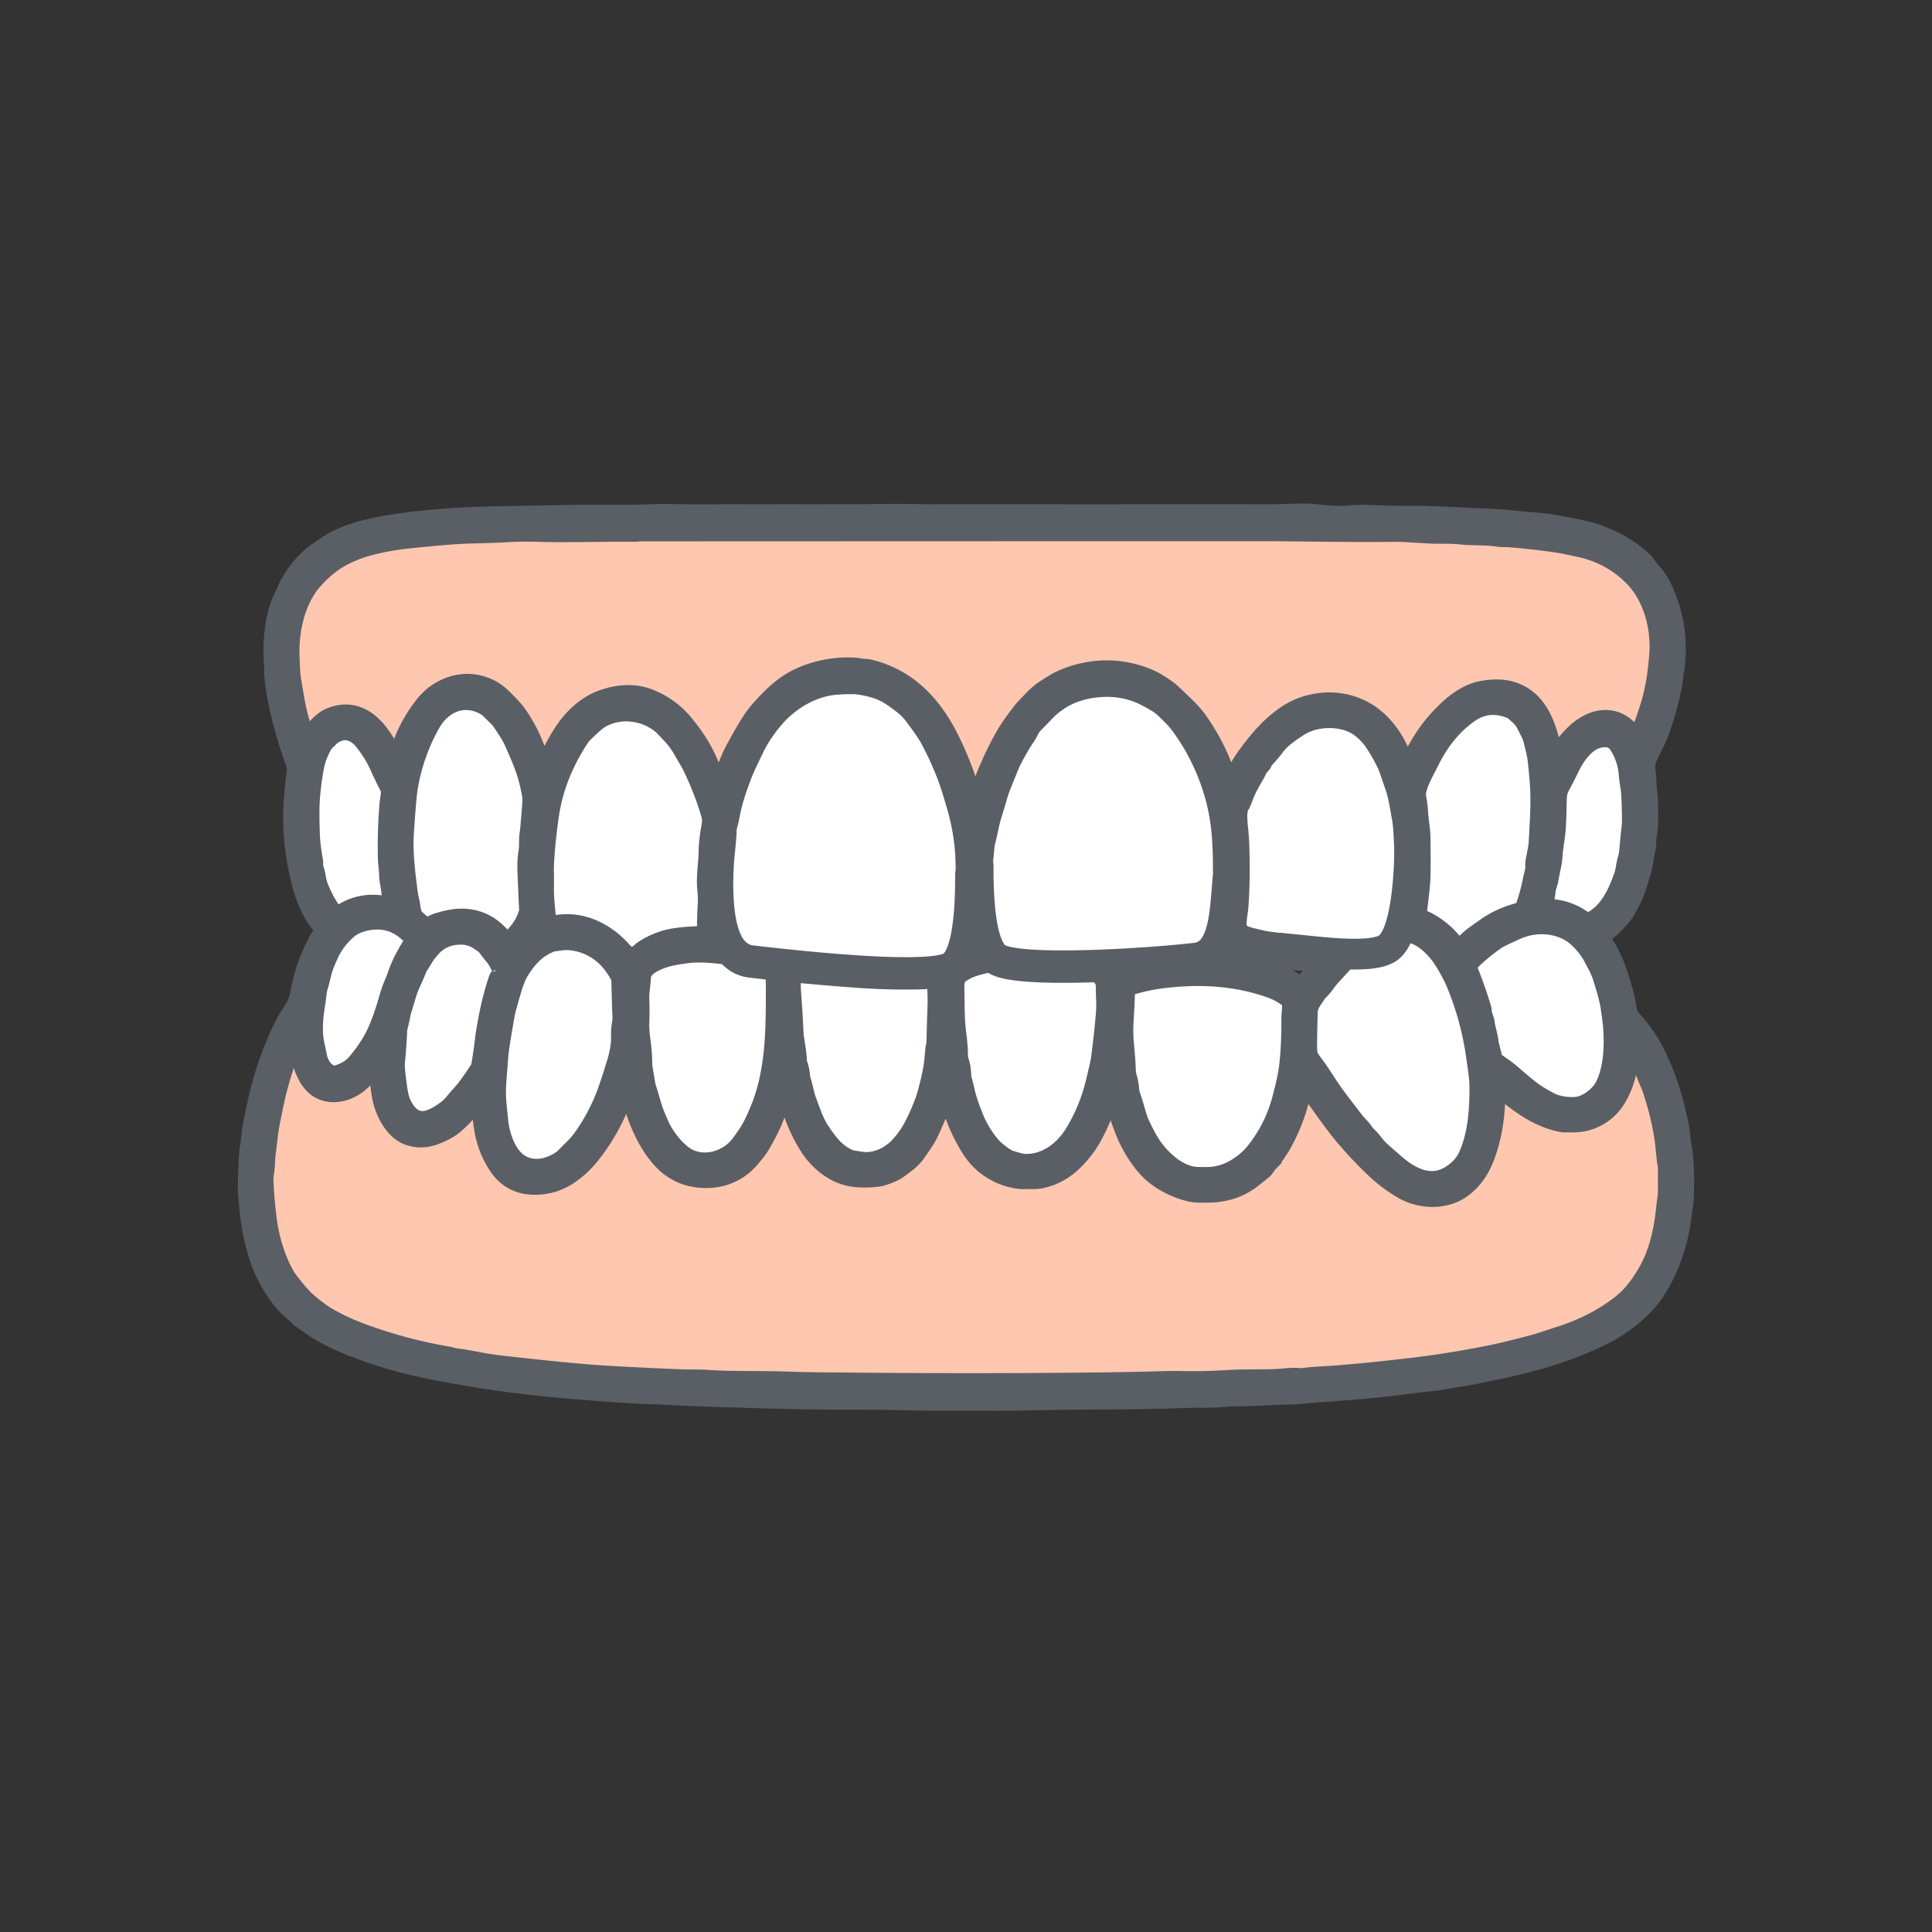 <svg xmlns="http://www.w3.org/2000/svg" width="80" height="80" fill="none"><rect width="100%" height="100%" fill="#333333" stroke="none"/><mask id="a" width="80" height="80" x="0" y="0" maskUnits="userSpaceOnUse" style="mask-type:alpha"><path fill="#fff" d="M0 0h80v80H0z"/></mask><g mask="url(#a)"><path fill="#fff" d="m15.48 39.028 1.078-.8.974 1.53 1.39.209 1.46-.209 1.947-1.216 1.877 1.216 2.642.209 2.573-.66 2.434 1.425 1.668.521 2.607.174 2.747-.695 1.286-1.078.591.382 1.912.94 3.164.173 2.99-.556 2.05-1.669 2.156.522 1.982.278 3.233-1.078 1.53 1.286.938.556 1.495-.764 1.39-1.773 1.808.869 1.147-.87.94-1.494.451-2.677-.452-2.538v-1.46l-1.425-2.016-7.057-2.503h-31.01l-14.219 4.832-1.182 2.26.174 2.92v1.842l.695 1.113.66.59z"/><path fill="#5A5F66" d="M40.288 40.085q-.369.452-.561.593a4.2 4.2 0 0 1-1.48.693 9 9 0 0 1-1.561.258c-.202.014-.433.056-.605.064a15 15 0 0 1-2.054-.053 6 6 0 0 0-.295-.01q-.305-.004-1.31-.199c-1.097-.211-2.299-.723-2.895-1.69a.073.073 0 0 0-.097-.026 5.4 5.4 0 0 1-1.749.566c-1.3.194-2.59.138-3.832-.253-.655-.207-1.254-.562-1.678-1.117a.05.05 0 0 0-.037-.018.05.05 0 0 0-.037.02 3.92 3.92 0 0 1-1.901 1.495c-1.515.574-2.951-.183-3.53-1.641a.06.06 0 0 0-.036-.033.06.06 0 0 0-.048.007q-.97.66-2.068.375c-1.074-.28-1.653-1.179-1.975-2.17a8.3 8.3 0 0 1-.42-2.214 16 16 0 0 1-.006-1.632q.015-.248.128-1.199a.6.6 0 0 0-.048-.277c-.698-1.89-1.139-3.865-.834-5.793q.117-.739.54-1.538c.806-1.518 2.228-2.251 3.89-2.548q1.182-.211 1.97-.262.456-.03.617-.064a.6.6 0 0 1 .126-.012q.549.005.81-.028.497-.062.787-.054c.892.024 1.939-.058 2.927-.06 2.78-.004 4.438-.04 6.788-.044q2.802-.004 20.708-.005c2.135 0 4.514.053 6.677.05.76 0 1.647.082 2.366.063q.393-.012.861.047.26.032.864.024c.261-.003.51.071.773.069q.416-.004.764.053c.19.03.426-.005.569.03q.139.034.527.07.19.018 1.014.158c1.183.203 2.463.664 3.272 1.6 1.306 1.51 1.422 3.395 1.026 5.275a11.2 11.2 0 0 1-1.017 2.828.5.5 0 0 0-.056.28c.054.558.128.949.13 1.463q.005.868-.013 1.144-.054.81-.237 1.629c-.237 1.056-.713 2.133-1.662 2.703q-.624.374-1.343.332a2.1 2.1 0 0 1-1.328-.555.07.07 0 0 0-.058-.016.07.07 0 0 0-.048.038c-.379.851-.977 1.657-1.882 2.001-.998.38-1.988.09-2.804-.573-.307-.248-.582-.65-.786-.972a.03.03 0 0 0-.02-.012H58.1l-.011.006c-.538.444-1.163.684-1.865.784-.318.046-.493.084-.743.099q-.825.045-1.912-.008a3 3 0 0 1-.402-.042c-.186-.036-.343-.019-.537-.064l-.553-.111a4.3 4.3 0 0 1-1.004-.328.08.08 0 0 0-.105.036c-.66 1.318-2.157 1.899-3.54 2.086a8 8 0 0 0-.349.051c-.237.072-.477.032-.746.096a.4.4 0 0 1-.09.011q-.747.013-1.696.004a2.3 2.3 0 0 1-.45-.043c-.187-.039-.388-.016-.606-.051q-.778-.126-.876-.148c-.704-.162-1.211-.346-1.784-.773-.196-.145-.332-.33-.483-.469l-.014-.009a.04.04 0 0 0-.032.003zm-18.124-1.267a.3.3 0 0 1 .102.074c.261.29.502.495.88.693a5.86 5.86 0 0 0 2.515.666 14 14 0 0 0 1.498-.001 5.6 5.6 0 0 0 2.163-.608q.184-.093.271.03.49.7 1.05.966a.2.2 0 0 1 .05.035q.052.046.125.084a6.3 6.3 0 0 0 1.559.558q.662.144 1.576.239c.56.057 1.134.025 1.622.032q.65.007 1.212-.072 1.092-.154 1.45-.242.735-.18 1.452-.714l.008-.007.55-.545a.12.12 0 0 1 .087-.034.12.12 0 0 1 .084.04c.799.9 1.932 1.234 3.124 1.352q.184.018.366.044.076.01.153.01.169 0 1.034.028 1.282.044 2.576-.186a6.7 6.7 0 0 0 1.476-.444q.825-.353 1.327-.968a4.6 4.6 0 0 0 .44-.616.14.14 0 0 1 .177-.059q.918.405 1.962.5 1.24.115 2.165.07l.609-.05a5 5 0 0 0 .875-.155c.467-.127.9-.379 1.327-.658a.137.137 0 0 1 .181.03q.165.212.396.515.222.291.442.47a2.94 2.94 0 0 0 1.766.672c.479.022.977-.193 1.364-.416q.314-.18.593-.53.502-.632.706-1.105.1-.232.295-.11l.317.208q.209.14.327.182.65.23 1.252.094c.356-.08.85-.357 1.147-.681q.326-.356.378-.434.365-.552.602-1.338c.076-.249.163-.503.2-.756q.05-.33.12-.677a.3.3 0 0 0 .007-.069 2 2 0 0 1 .025-.39q.037-.201.045-.423.03-.843-.043-1.404a5 5 0 0 1-.025-.415c-.01-.28-.105-.648.015-.912.161-.36.39-.761.525-1.134q.373-1.028.552-2.057c.028-.155.017-.29.049-.42q.03-.124.048-.312a5.74 5.74 0 0 0-.484-2.977 2.8 2.8 0 0 0-.396-.664q-.328-.382-.37-.466a.1.1 0 0 0-.03-.04 4.9 4.9 0 0 0-1.18-.829 5.6 5.6 0 0 0-1.06-.418q-.495-.132-1.51-.305a11 11 0 0 0-.868-.1c-.768-.062-1.433-.149-2.178-.16q-.041 0-1.349-.066a24 24 0 0 0-1.348-.033 42 42 0 0 1-1.846-.037 7 7 0 0 0-.885.024 6 6 0 0 1-1.117-.037 7 7 0 0 0-1.076-.043q-.674.023-.844.023-6.912.004-13.943 0-.568 0-1.138-.01c-.952-.015-1.839.016-2.85.012a749 749 0 0 0-5.9.005c-.7.002-1.402-.033-2.045-.005a30 30 0 0 1-1.531.021 68 68 0 0 0-2.115.014l-3.113.06q-2.204.064-3.942.338-.825.131-1.482.34a4.4 4.4 0 0 0-1.063.482q-.144.093-.488.333c-.507.354-.95.915-1.206 1.48l-.204.44c-.257.55-.345 1.23-.378 1.841-.019.358.025.68.027 1.022.002.483.112 1.1.207 1.528q.247 1.118.672 2.308a.8.8 0 0 1 .06.387q-.175 1.284-.148 2.207.032 1.134.338 2.364c.37 1.482 1.256 2.782 2.976 2.567.379-.048.691-.238 1.054-.419a.14.14 0 0 1 .187.058q.33.585.342.6c.173.227.389.533.682.74q.845.594 1.935.392c.236-.044.628-.207.79-.28a3.2 3.2 0 0 0 1.164-.893q.156-.19.387-.43a.1.1 0 0 1 .117-.024"/><path fill="#5A5F66" d="M22.164 38.818a.11.11 0 0 0-.117.023 8 8 0 0 0-.387.431c-.33.4-.718.692-1.164.894-.162.072-.554.235-.79.279q-1.089.202-1.935-.393c-.293-.206-.51-.512-.682-.74q-.01-.012-.342-.6a.14.14 0 0 0-.187-.057c-.363.181-.675.371-1.054.42-1.72.214-2.607-1.086-2.976-2.568a11 11 0 0 1-.338-2.364q-.027-.924.149-2.207a.8.8 0 0 0-.061-.387 19 19 0 0 1-.672-2.308c-.095-.427-.205-1.045-.207-1.528-.002-.343-.046-.665-.027-1.022.033-.612.121-1.291.378-1.841l.204-.44c.255-.565.699-1.126 1.206-1.48q.345-.24.488-.333a4.4 4.4 0 0 1 1.063-.482q.657-.209 1.482-.34 1.738-.274 3.942-.338l.263-.007 2.85-.053q.999-.023 2.115-.014.883.007 1.531-.02c.643-.03 1.346.006 2.046.003q3.226-.013 5.899-.004c1.011.004 1.898-.027 2.85-.011q.57.009 1.138.01 7.032.004 13.943-.002.17 0 .844-.022.54-.018 1.076.043c.359.042.797.066 1.117.037q.43-.042.885-.024 1.147.042 1.846.037.58-.005 1.349.033 1.305.066 1.348.066c.745.011 1.41.098 2.178.16q.556.046.868.1 1.014.173 1.51.305.48.127 1.061.418.642.32 1.18.83a.1.1 0 0 1 .028.039q.044.085.371.466.203.235.396.664.64 1.414.484 2.977a2.4 2.4 0 0 1-.048.313c-.032.13-.021.264-.048.419q-.18 1.03-.553 2.057c-.135.373-.364.775-.525 1.134-.12.264-.024.632-.015.912q.009.298.025.415.075.561.043 1.404-.008.222-.045.422-.032.18-.025.391a.3.3 0 0 1-.006.069q-.07.348-.12.677c-.038.253-.125.507-.2.756q-.239.786-.603 1.338-.053.078-.378.434c-.297.324-.791.602-1.147.68a2.24 2.24 0 0 1-1.252-.093 1.6 1.6 0 0 1-.327-.182q-.187-.125-.316-.207-.197-.123-.296.109-.204.474-.706 1.105-.28.35-.593.53c-.386.223-.885.438-1.364.416a2.94 2.94 0 0 1-1.766-.672 2.7 2.7 0 0 1-.442-.47l-.396-.515a.134.134 0 0 0-.18-.03c-.428.279-.861.531-1.328.658q-.44.119-.875.155l-.609.05q-.924.044-2.165-.07a6.2 6.2 0 0 1-1.962-.5.14.14 0 0 0-.177.059 4.6 4.6 0 0 1-.44.616q-.502.614-1.327.968a6.7 6.7 0 0 1-1.476.444q-1.294.23-2.576.186a45 45 0 0 0-1.034-.028 1 1 0 0 1-.153-.01 8 8 0 0 0-.366-.044c-1.192-.118-2.325-.453-3.124-1.353a.12.12 0 0 0-.131-.031.1.1 0 0 0-.04.026l-.55.545-.008.007q-.717.532-1.452.714-.358.089-1.45.242a8 8 0 0 1-1.212.072c-.488-.007-1.062.025-1.622-.032a14 14 0 0 1-1.576-.239 6.3 6.3 0 0 1-1.56-.558.6.6 0 0 1-.124-.084.2.2 0 0 0-.05-.035q-.56-.267-1.05-.966-.087-.124-.27-.03-1.051.53-2.164.608-.588.04-1.497.001a5.86 5.86 0 0 1-2.517-.666 2.9 2.9 0 0 1-.88-.693.3.3 0 0 0-.1-.074m18.206-5.435a.063.063 0 0 0 .1-.031 13.4 13.4 0 0 1 1.12-2.696c.233-.426.558-.87.813-1.192q.066-.084.487-.511a2.5 2.5 0 0 1 .426-.352 10 10 0 0 1 .468-.293 4.2 4.2 0 0 1 1.112-.4 4.33 4.33 0 0 1 2.69.274q.196.087.451.253.3.195.431.32.4.375.647.62.3.297.542.66.54.807.84 1.56.053.13.297.92a.06.06 0 0 0 .045.043q.133.035.195-.099.325-.699.735-1.242c.42-.554.827-1.045 1.406-1.464a3.1 3.1 0 0 1 1.1-.525q1.156-.273 2.151.25c.575.3 1.052.86 1.347 1.43q.238.456.38.86a.122.122 0 0 0 .226.011 9 9 0 0 1 .65-1.194q.461-.69 1.074-1.236c.391-.35.836-.623 1.338-.706.612-.101 1.183-.06 1.712.334.711.53.995 1.63 1.082 2.462a.08.08 0 0 0 .034.059.08.08 0 0 0 .067.013.28.28 0 0 0 .186-.141q.27-.468.689-.89c.623-.63 1.508-.915 2.19-.196.105.112.192.282.298.403a.123.123 0 0 0 .167.017.2.2 0 0 0 .027-.05q.143-.346.44-1.239.13-.39.219-.808.088-.414.136-.827c.032-.272.086-.753.081-1.065-.015-1.072-.38-2.213-1.175-2.965a4.4 4.4 0 0 0-2.09-1.122q-.725-.165-.98-.202a31 31 0 0 0-2.075-.233c-.078-.007-.222.006-.327-.009a6 6 0 0 0-.721-.062q-.634-.014-.724-.023a9 9 0 0 0-.975-.047c-.61.01-1.442-.086-1.965-.078-1.805.025-3.843-.027-5.61-.027a80134 80134 0 0 0-25.681.008 1 1 0 0 1-.171.014c-1.39-.008-2.877.041-4.071.002a16 16 0 0 0-1.382.028q-.369.02-1.383.046-.812.018-2.67.22-.694.075-1.408.255c-.75.189-1.504.53-2.068 1.074a5 5 0 0 0-.521.557c-.638.861-.876 2.02-.83 3.092q.03.668.042.764.024.186.185 1.105c.082.475.25 1 .37 1.436q.03.113.126.158a.11.11 0 0 0 .14-.045q.237-.407.63-.736.182-.15.464-.23c1.237-.346 1.923.865 2.366 1.772a.14.14 0 0 0 .084.073.14.14 0 0 0 .11-.012c.048-.028.156-.39.258-.669q.3-.823.834-1.524.273-.357.519-.532c.669-.479 1.455-.586 2.202-.21q.262.13.568.44.357.358.486.533.46.627.783 1.472l.305.833a.08.08 0 0 0 .057.053.09.09 0 0 0 .076-.016.3.3 0 0 0 .087-.102c.178-.475.452-.978.74-1.428.374-.584.936-1.116 1.58-1.35.606-.218 1.27-.282 1.868-.055A3.44 3.44 0 0 1 28.262 30q.616.738.942 1.456.19.418.43 1.037a.14.14 0 0 0 .21.065.14.14 0 0 0 .052-.065q.323-.834.444-1.112.113-.264.548-1.021.348-.608.659-.954c.48-.536.992-1.034 1.644-1.317a4.8 4.8 0 0 1 2.148-.399c.165.007.353.056.547.06q.03 0 .059.008c1.595.369 2.619 1.474 3.325 2.9q.602 1.215.938 2.483.046.177.069.217a.06.06 0 0 0 .062.029q.029-.006.03-.004m-2.986 7.459c.08-.008.139-.005.232-.02q.31-.046 1.141-.352.602-.22 1.013-.882c.084-.136.098-.275.146-.429q.03-.101.05-.337c.062-.842.066-1.495.069-2.663q.002-.716-.055-1.212a9 9 0 0 0-.211-1.194q-.086-.345-.296-1.025a12 12 0 0 0-.91-2.147q-.176-.331-.65-.958a2.5 2.5 0 0 0-.415-.443c-.413-.329-.8-.608-1.265-.737a4.2 4.2 0 0 0-.795-.16 8 8 0 0 0-.773.018c-1.03.06-2.03.666-2.678 1.44q-.52.62-.818 1.247c-.136.285-.394.8-.542 1.206-.211.577-.364 1.027-.467 1.606-.035.192-.096.384-.118.502a.3.3 0 0 0-.004.079q.013.117-.082 1.03-.076.738-.069 2.416.002.252.038.583c.07.636.107 1.112.663 1.517q.687.501 1.49.716.542.146.751.176.81.115 2.328.181.402.016 2.227-.158m7.248.041c.44.01.815-.007 1.354 0a.3.3 0 0 0 .077-.01q.156-.037.824-.075.597-.033 1.511-.286a3.25 3.25 0 0 0 1.476-.882q.501-.51.62-1.198.08-.462.13-.812c.039-.281.04-.668.05-1.007q.03-.89-.01-1.639a9.5 9.5 0 0 0-.208-1.624 9.15 9.15 0 0 0-1.449-3.24 4.4 4.4 0 0 0-.465-.552q-.38-.38-.553-.483a8 8 0 0 0-.692-.379 3.6 3.6 0 0 0-1.692-.296q-1.477.08-2.417 1.088-.096.102-.304.313-.254.255-.285.333a2.6 2.6 0 0 1-.265.458 8 8 0 0 0-.37.632 6 6 0 0 0-.309.664c-.092.242-.322.756-.416 1.111-.113.425-.25.764-.344 1.22a10 10 0 0 1-.16.687l-.002.009-.072.719v.005q.005.454-.011.562-.045.298-.013.545.01.073-.044.634-.02.206.014 1.285.001.03-.004.06c-.107.741.57 1.307 1.176 1.608q.53.262 1.03.358.187.035 1.261.174c.177.023.365.013.562.018m-27.23-2.057c.068.138.196.273.264.382.205.33.673.584 1.011.656.838.178 1.608-.072 2.262-.642a4.5 4.5 0 0 0 .698-.764 2.3 2.3 0 0 0 .304-.637.5.5 0 0 0 .019-.185 65 65 0 0 1-.07-1.51q-.02-.498.043-.865c.044-.255.003-.47.043-.717q.021-.129.044-.411.06-.715.073-.928a1.6 1.6 0 0 0-.024-.348 7 7 0 0 0-.405-1.405 31 31 0 0 0-.35-.813q-.095-.213-.463-.76a1.5 1.5 0 0 0-.198-.241c-.218-.209-.353-.384-.599-.51-.896-.457-1.78-.05-2.254.764q-.263.451-.491 1.017a8.4 8.4 0 0 0-.47 1.687q-.063.365-.162 1.88c-.054.826.053 1.663.16 2.504.026.203.084.374.103.543q.02.188.092.402.163.48.37.901m46.36-3.909c.041-.845.113-1.693.043-2.561q-.036-.447-.077-.817c-.042-.373-.1-.548-.204-.975q-.03-.128-.298-.635a1.2 1.2 0 0 0-.243-.32q-.27-.255-.33-.28-1.004-.442-1.86.156-.958.672-1.579 1.86l-.295.575c-.135.265-.386.773-.33 1.079q.072.383.08.605c.018.397.097.723.102 1.113q.01.77.003 1.429c-.005.46-.065.88-.127 1.417a5 5 0 0 1-.098.454.2.2 0 0 0-.005.064c.024.259.182.565.302.764.135.222.398.458.56.616q.172.165.547.34.43.199.878.211.434.012.863-.229.527-.296.806-.737a7.7 7.7 0 0 0 1.022-2.606c.045-.223.114-.387.099-.634a.5.5 0 0 1 .008-.124q.126-.636.132-.765M29.335 36.83c-.055-.562.049-1.042.056-1.578q.004-.415.105-.959c.041-.226.05-.41-.007-.602a13.4 13.4 0 0 0-.796-2.036 22 22 0 0 0-.388-.67 3 3 0 0 0-.383-.534 9 9 0 0 0-.477-.496 2.35 2.35 0 0 0-1.35-.54c-.561-.045-1.14.129-1.533.48q-.488.435-.578.57-1.02 1.518-1.286 3.176a22 22 0 0 0-.214 1.988c-.026.373 0 .766-.011 1.15-.01.29.037.74.06.991q.046.49.13.611.349.501.79.77.03.018.533.215c.265.105.516.118.803.2a.4.4 0 0 0 .078.012c.429.019.901.088 1.344.078q.648-.015 1.34-.067c.284-.021.52-.102.853-.187q.166-.042.66-.317c.19-.105.263-.232.26-.44q-.009-.577.033-1.234.014-.222-.022-.581m22.905-5.35a.3.3 0 0 1-.04.1q-.185.197-.258.393l-.019.038q-.358.606-.465.898-.117.317-.161.387c-.168.258-.109.708-.076 1.052q.04.409.05.737.036 1.338-.03 2.317-.015.228-.06.517-.033.222-.024.524a.2.2 0 0 0 .048.12c.24.268.517.297.932.398.367.09.909.135 1.157.166.27.033.505.017.804.054.194.023.37.009.58.013.269.005.508-.059.771-.051q.123.004.338-.029.441-.066.984-.208c.234-.061.582-.227.735-.334q.382-.27.496-.755.091-.39.141-.741.021-.146.033-.511.007-.218.046-.51.026-.189-.007-.673-.03-.438-.041-.672a7 7 0 0 0-.067-.798c-.091-.472-.145-.904-.277-1.3q-.27-.81-.341-.968a7 7 0 0 0-.506-.901 2.6 2.6 0 0 0-.567-.624c-.554-.446-1.368-.518-2.043-.353a2.3 2.3 0 0 0-.701.32c-.326.216-.68.457-.91.769a5 5 0 0 1-.486.564.14.14 0 0 0-.036.06M16.11 35.506q-.023-1.185.07-2.214c.02-.241.087-.446.03-.676a.2.2 0 0 0-.023-.056 12 12 0 0 1-.43-.882 5 5 0 0 0-.654-1.05c-.225-.282-.6-.515-.982-.422a1.07 1.07 0 0 0-.533.288q-.087.092-.18.175a.3.3 0 0 0-.047.058q-.293.473-.395.974-.102.504-.167 1.178c-.053.535-.032 1.232-.018 1.653q.016.495.132 1.12a.4.4 0 0 1 .005.08.7.7 0 0 0 .026.257q.06.178.095.392.039.232.105.388c.46 1.112 1.141 2.067 2.508 1.712.222-.058.405-.189.607-.326q.219-.15.162-.378a7 7 0 0 1-.165-.823 7 7 0 0 0-.073-.507 1 1 0 0 1-.018-.156c-.005-.28-.051-.553-.055-.785m48.354 2.724c.36.2.994.182 1.316.043.815-.354 1.197-1.108 1.507-1.98.08-.227.087-.466.15-.665q.061-.2.085-.502.02-.25.094-.946.024-.222-.018-1.241c-.014-.322-.086-.57-.106-.88a2.64 2.64 0 0 0-.447-1.292c-.23-.335-.637-.337-.984-.22-.458.154-.858.684-1.07 1.117q-.237.485-.465.908-.095.178-.108.453c-.027.54-.006 1.14-.094 1.71q-.077.502-.088.706c-.017.332-.12.644-.165.974a.4.4 0 0 1-.017.07q-.095.274-.117.531a.4.4 0 0 1-.017.088c-.123.377-.154.587.163.864q.16.139.38.262"/><path fill="#5A5F66" d="M40.37 33.383q-.003-.002-.031.004a.06.06 0 0 1-.036-.004.06.06 0 0 1-.027-.025 1.3 1.3 0 0 1-.069-.217 13 13 0 0 0-.937-2.484c-.706-1.424-1.73-2.53-3.325-2.9a.3.3 0 0 0-.059-.007c-.194-.004-.382-.053-.548-.06a4.8 4.8 0 0 0-2.147.4c-.652.282-1.163.78-1.645 1.316q-.31.345-.658.954-.435.757-.549 1.02-.12.28-.443 1.113a.14.14 0 0 1-.21.065.14.14 0 0 1-.052-.065q-.24-.619-.43-1.037A6.4 6.4 0 0 0 28.26 30a3.45 3.45 0 0 0-1.44-1.027c-.597-.227-1.261-.163-1.867.056-.644.233-1.206.765-1.58 1.349-.288.45-.563.953-.74 1.428a.3.3 0 0 1-.087.102.08.08 0 0 1-.076.016.09.09 0 0 1-.057-.053q-.3-.818-.306-.833a6.2 6.2 0 0 0-.782-1.472 5.5 5.5 0 0 0-.486-.533 2.3 2.3 0 0 0-.569-.44c-.746-.376-1.533-.269-2.201.21a2.6 2.6 0 0 0-.52.532 5.7 5.7 0 0 0-.834 1.524c-.101.28-.209.64-.258.669a.14.14 0 0 1-.159-.016.14.14 0 0 1-.034-.045c-.443-.906-1.13-2.118-2.366-1.771a1.2 1.2 0 0 0-.464.229q-.393.33-.63.736a.11.11 0 0 1-.14.045.23.23 0 0 1-.126-.158c-.12-.437-.288-.96-.37-1.436a42 42 0 0 1-.185-1.105q-.014-.098-.042-.764c-.047-1.072.192-2.23.83-3.092q.139-.187.52-.557c.565-.543 1.32-.885 2.069-1.074q.714-.18 1.407-.255 1.859-.2 2.671-.22a53 53 0 0 0 1.383-.046q.813-.046 1.382-.028c1.194.04 2.68-.01 4.07-.002a1 1 0 0 0 .186-.016q17.58-.006 25.668-.006c1.766 0 3.804.052 5.608.027.524-.008 1.356.087 1.966.078q.419-.007.975.047.09.01.724.023.319.007.72.062c.106.015.25.002.328.009q1.073.085 2.074.233.257.038.981.202 1.188.27 2.09 1.122c.795.752 1.16 1.893 1.175 2.965.004.312-.049.793-.081 1.065q-.048.412-.136.827-.09.418-.22.808a21 21 0 0 1-.44 1.24.2.2 0 0 1-.026.049.124.124 0 0 1-.167-.017c-.106-.121-.193-.291-.299-.403-.681-.718-1.566-.433-2.19.196a4.4 4.4 0 0 0-.688.89.28.28 0 0 1-.186.14.08.08 0 0 1-.09-.038.1.1 0 0 1-.011-.033c-.087-.832-.37-1.931-1.082-2.462-.529-.393-1.1-.435-1.712-.334-.502.083-.947.357-1.338.706a6.4 6.4 0 0 0-1.073 1.236q-.33.497-.651 1.194a.122.122 0 0 1-.227-.01 7 7 0 0 0-.379-.862c-.295-.569-.772-1.129-1.347-1.43q-.995-.52-2.15-.249a3.1 3.1 0 0 0-1.101.524c-.579.42-.987.91-1.406 1.466a7 7 0 0 0-.735 1.241q-.061.133-.195.099a.064.064 0 0 1-.045-.043 22 22 0 0 0-.297-.92 8.5 8.5 0 0 0-.84-1.56 4.2 4.2 0 0 0-.542-.66q-.247-.245-.647-.62a3.4 3.4 0 0 0-.43-.32 3 3 0 0 0-.451-.252 4.32 4.32 0 0 0-2.691-.274q-.6.127-1.112.4a10 10 0 0 0-.468.292q-.218.14-.426.352-.42.427-.487.511c-.255.323-.58.766-.814 1.192q-.71 1.292-1.119 2.696a.064.064 0 0 1-.1.031m.007-.044a10.9 10.9 0 0 1 1.714-3.627c.79-1.088 1.886-1.84 3.2-1.967q.671-.066 1.206.013c2.222.326 3.744 2.516 4.32 4.507q.02.067.042.205.002.007.008.015a.026.026 0 0 0 .042-.008 8.5 8.5 0 0 1 1.458-2.138c.985-1.056 2.215-1.591 3.613-1.159 1.137.352 1.912 1.477 2.255 2.567a.033.033 0 0 0 .063.003 6.75 6.75 0 0 1 1.816-2.545q.589-.517 1.283-.655c1.968-.39 2.73 1.197 2.94 2.854q0 .009.006.015a.03.03 0 0 0 .03.006.03.03 0 0 0 .012-.011q.395-.711.966-1.206.564-.488 1.244-.434.631.05.973.604.034.054.174.261a.03.03 0 0 0 .044.008.03.03 0 0 0 .01-.013c.553-1.345.896-2.78.829-4.224-.087-1.852-1.286-3.238-3.066-3.67-1.193-.29-2.414-.416-3.668-.494a95 95 0 0 0-3.295-.133c-1.901-.05-3.991-.079-6.066-.079q-13.395 0-25.734.006-.48 0-3.011.016a52 52 0 0 0-1.453.024c-.854.03-1.584.004-2.445.056q-.623.039-.992.037c-.25-.002-.506.057-.725.06-.406.007-.716.052-1.199.105a13 13 0 0 0-1.778.325c-1.665.425-2.826 1.685-3.072 3.378a7 7 0 0 0-.074 1.465q.11 1.57.626 3.122a.024.024 0 0 0 .034.014.03.03 0 0 0 .01-.01c.275-.49.684-.937 1.24-1.064 1.23-.28 1.977.976 2.404 1.896a.024.024 0 0 0 .025.015q.008 0 .014-.006a.03.03 0 0 0 .009-.013c.264-.921.684-1.833 1.359-2.52q.759-.77 1.848-.655.533.057.924.367c.996.788 1.597 1.96 1.947 3.18q.002.005.006.008l.009.003q.005 0 .009-.003l.006-.007q.355-.965.97-1.78c.874-1.154 2.335-1.695 3.659-1.051q.63.307 1.223.99c.612.709 1.04 1.585 1.361 2.5a.034.034 0 0 0 .065 0q.435-1.317 1.16-2.447c1.137-1.776 2.82-2.751 5.002-2.377 1.273.22 2.364 1.168 3.009 2.252a12 12 0 0 1 1.38 3.419q0 .005.006.008l.009.003q.005 0 .01-.002z"/><path fill="#FFC7AF" d="m40.377 33.34-.006.008-.01.002-.01-.003-.005-.008a12 12 0 0 0-1.38-3.419c-.645-1.085-1.736-2.033-3.009-2.252-2.181-.374-3.865.602-5.001 2.377q-.724 1.131-1.161 2.446a.034.034 0 0 1-.065 0c-.32-.914-.748-1.79-1.361-2.499q-.592-.683-1.223-.99c-1.324-.644-2.785-.103-3.658 1.052a6.9 6.9 0 0 0-.971 1.779.015.015 0 0 1-.024.007l-.005-.008c-.35-1.22-.952-2.392-1.948-3.18a1.76 1.76 0 0 0-.923-.367q-1.09-.117-1.85.656c-.674.686-1.093 1.598-1.358 2.52a.026.026 0 0 1-.037.015.02.02 0 0 1-.01-.012c-.428-.92-1.175-2.177-2.404-1.896-.556.127-.966.573-1.24 1.064a.024.024 0 0 1-.024.013.024.024 0 0 1-.02-.017 12.7 12.7 0 0 1-.627-3.122 7 7 0 0 1 .074-1.465c.247-1.693 1.407-2.953 3.072-3.378a13 13 0 0 1 1.778-.325c.483-.053.793-.098 1.2-.105.219-.003.474-.062.724-.06q.37.001.992-.037c.86-.052 1.591-.025 2.445-.056q.522-.018 1.453-.024a823 823 0 0 1 3.011-.016q12.339-.006 25.734-.006c2.075 0 4.165.029 6.066.079q1.996.052 3.295.133c1.254.078 2.475.203 3.668.493 1.78.433 2.98 1.82 3.066 3.67.067 1.445-.275 2.88-.829 4.225a.03.03 0 0 1-.025.019.03.03 0 0 1-.03-.014 11 11 0 0 1-.173-.261 1.2 1.2 0 0 0-.973-.604q-.68-.054-1.244.434-.572.495-.965 1.206a.03.03 0 0 1-.028.013.03.03 0 0 1-.022-.023c-.208-1.657-.971-3.244-2.939-2.854q-.693.138-1.283.655a6.75 6.75 0 0 0-1.816 2.545.03.03 0 0 1-.012.016.034.034 0 0 1-.04-.002.03.03 0 0 1-.01-.017c-.344-1.09-1.119-2.215-2.256-2.567-1.398-.432-2.628.103-3.613 1.159a8.5 8.5 0 0 0-1.457 2.138.03.03 0 0 1-.012.012.026.026 0 0 1-.039-.02 2 2 0 0 0-.042-.204c-.576-1.991-2.098-4.181-4.32-4.507a5 5 0 0 0-1.206-.013c-1.314.127-2.41.88-3.2 1.967a10.9 10.9 0 0 0-1.714 3.628M16.39 31.245q.037-.075.137-.38c.356-1.083 1.172-2.411 2.359-2.642q1.06-.207 1.844.481c.845.741 1.416 1.747 1.736 2.82a.03.03 0 0 0 .042.018.03.03 0 0 0 .013-.012c.304-.573.598-1.192 1.072-1.732.685-.782 1.73-1.305 2.757-1.134 1.72.288 2.791 2.037 3.352 3.529a.05.05 0 0 0 .066.03.1.1 0 0 0 .022-.016.6.6 0 0 0 .087-.165q.443-1.24 1.22-2.361c.699-1.011 1.692-1.751 2.874-2.057.454-.118.895-.126 1.39-.112 1.6.046 2.934 1.107 3.713 2.435q.808 1.38 1.238 2.945a.053.053 0 0 0 .08.03.05.05 0 0 0 .02-.027q.165-.482.331-.898.517-1.285 1.236-2.272c.827-1.136 1.929-1.94 3.372-2.08q.456-.045.545-.042 1.083.042 2.012.547c.212.115.369.247.527.341.236.14.42.366.645.56q.084.075.243.266a8.5 8.5 0 0 1 1.553 2.847.045.045 0 0 0 .074.019.4.4 0 0 0 .078-.104 9.2 9.2 0 0 1 1.216-1.74 5 5 0 0 1 1.201-.972c.536-.313 1.063-.415 1.683-.413 1.562.003 2.57 1.198 3.098 2.526a.05.05 0 0 0 .033.031.05.05 0 0 0 .045-.006l.016-.013a.1.1 0 0 0 .013-.018 7 7 0 0 1 1.127-1.74c.667-.753 1.41-1.304 2.444-1.328q.633-.015 1.121.27c.815.472 1.212 1.511 1.353 2.404a.05.05 0 0 0 .07.037.2.2 0 0 0 .086-.084c.353-.571.96-1.207 1.648-1.326.701-.123 1.222.183 1.54.78a.03.03 0 0 0 .028.015.03.03 0 0 0 .016-.005.03.03 0 0 0 .01-.013q.563-1.434.746-2.903.148-1.173-.155-2.177-.492-1.64-2.1-2.33a5.6 5.6 0 0 0-1.076-.33 18 18 0 0 0-1.892-.296q-.427-.044-1.635-.129c-.436-.03-.851-.02-1.268-.062q-.283-.03-.95-.036-.16 0-1.569-.044a80 80 0 0 0-1.57-.021q-4.535-.033-5.715-.038c-4.559-.016-9.424.037-13.906.02-5.075-.021-8.288.005-13.983.02-1.108.004-2.087.056-3.121.085q-.957.027-2.501.173-.943.09-1.643.27-.753.195-1.133.392-1.695.882-2.066 2.766a6 6 0 0 0-.126 1.503q.075 1.3.52 2.93a.3.3 0 0 0 .056.117.065.065 0 0 0 .108-.01 2 2 0 0 1 .784-.766c.914-.458 1.747.01 2.272.797q.283.424.497.83a.02.02 0 0 0 .008.01l.012.002.012-.003z"/><path fill="#FFC7AF" d="m16.391 31.245-.008.01-.012.003-.012-.003-.008-.01a9 9 0 0 0-.497-.83c-.525-.787-1.358-1.255-2.272-.797a2 2 0 0 0-.784.765.065.065 0 0 1-.082.03.1.1 0 0 1-.026-.02.3.3 0 0 1-.056-.117q-.445-1.628-.52-2.929a6 6 0 0 1 .126-1.503q.372-1.884 2.066-2.765.379-.197 1.133-.392a10.6 10.6 0 0 1 1.643-.27 40 40 0 0 1 2.5-.174c1.035-.028 2.013-.08 3.122-.084 5.695-.015 8.908-.042 13.983-.022 4.482.018 9.347-.035 13.906-.018q1.18.004 5.715.037 1.142.009 1.57.022 1.409.042 1.569.043.666.007.95.036c.417.043.832.032 1.268.063q1.207.084 1.635.128.914.093 1.892.296.597.125 1.077.33 1.606.69 2.1 2.33.3 1.005.154 2.177a12 12 0 0 1-.746 2.903.03.03 0 0 1-.026.019.03.03 0 0 1-.027-.015c-.319-.598-.84-.904-1.541-.781-.688.12-1.295.755-1.648 1.326a.2.2 0 0 1-.086.084.05.05 0 0 1-.07-.037c-.142-.893-.538-1.931-1.353-2.404q-.488-.284-1.121-.27c-1.033.024-1.777.576-2.444 1.327a7 7 0 0 0-1.127 1.741.1.1 0 0 1-.013.018l-.016.014a.053.053 0 0 1-.078-.025c-.529-1.33-1.536-2.524-3.098-2.527-.62-.002-1.147.1-1.683.413q-.693.405-1.2.972a9.2 9.2 0 0 0-1.218 1.74.4.4 0 0 1-.077.104.046.046 0 0 1-.062 0 .1.1 0 0 1-.012-.019 8.5 8.5 0 0 0-1.553-2.847 2.5 2.5 0 0 0-.243-.265c-.225-.195-.409-.42-.645-.56-.158-.094-.315-.227-.527-.342a4.5 4.5 0 0 0-2.012-.546 7 7 0 0 0-.545.04c-1.443.14-2.545.946-3.372 2.081q-.718.987-1.236 2.272-.167.416-.33.898a.05.05 0 0 1-.051.035.054.054 0 0 1-.05-.038 12.2 12.2 0 0 0-1.238-2.945c-.779-1.328-2.114-2.39-3.714-2.435-.495-.014-.935-.006-1.389.112-1.182.306-2.175 1.046-2.875 2.057a10 10 0 0 0-1.22 2.361.6.6 0 0 1-.086.165.05.05 0 0 1-.048.018.05.05 0 0 1-.04-.032c-.56-1.492-1.632-3.241-3.352-3.528-1.027-.172-2.072.352-2.757 1.133-.475.54-.768 1.159-1.073 1.732a.03.03 0 0 1-.012.012.03.03 0 0 1-.033-.003.03.03 0 0 1-.01-.015c-.32-1.073-.89-2.079-1.735-2.82q-.785-.689-1.844-.48c-1.187.23-2.004 1.558-2.359 2.642a4 4 0 0 1-.137.379"/><path fill="#5A5F66" d="M37.384 40.842q-1.826.176-2.227.158-1.52-.065-2.328-.18-.21-.031-.751-.176a4.5 4.5 0 0 1-1.49-.716c-.556-.406-.593-.882-.663-1.518a6 6 0 0 1-.038-.583q-.008-1.678.07-2.416.094-.913.081-1.03a.3.3 0 0 1 .004-.08c.022-.117.083-.309.118-.501.103-.58.256-1.028.467-1.606.148-.406.406-.92.542-1.206q.3-.627.818-1.247c.648-.774 1.649-1.38 2.678-1.44a8 8 0 0 1 .773-.017q.275.016.795.16c.466.128.852.408 1.265.736q.201.16.414.443.476.627.651.958.585 1.092.91 2.147.21.68.296 1.025.138.558.21 1.194.058.496.056 1.212c-.003 1.168-.007 1.821-.07 2.664q-.018.235-.05.336c-.047.154-.061.294-.145.43q-.411.66-1.013.882-.831.304-1.14.352c-.095.014-.154.011-.233.019m-1.958-12.458q-1.627-.135-2.896.96c-.532.458-.95 1.11-1.267 1.72q-1.067 2.061-1.198 4.26-.09 1.537-.071 2.07.044 1.166.08 1.437.062.465.322.75c.697.771 1.796 1.034 2.797 1.184q.239.035.341.034c.297-.005.547.072.86.072h1.702c.222-.001.504-.058.765-.074a6 6 0 0 0 1.776-.391c.542-.208 1.013-.648 1.167-1.215.055-.205.05-.44.08-.649q.015-.111.023-.489.03-1.962-.012-2.64a9 9 0 0 0-.24-1.649c-.315-1.234-.73-2.37-1.396-3.463-.668-1.097-1.581-1.814-2.833-1.917M44.632 40.884c-.197-.005-.385.005-.562-.018a37 37 0 0 1-1.261-.175 4 4 0 0 1-1.03-.358c-.606-.3-1.284-.866-1.176-1.607a.4.4 0 0 0 .004-.06q-.034-1.08-.014-1.285.053-.561.044-.635a2 2 0 0 1 .013-.544q.015-.11.011-.562v-.005l.072-.72.002-.008q.07-.24.16-.687c.094-.456.231-.796.344-1.22.094-.355.324-.87.416-1.11q.128-.33.309-.665.244-.45.37-.633.198-.29.265-.457.03-.078.285-.333.207-.21.304-.314.94-1.007 2.417-1.087a3.6 3.6 0 0 1 1.692.296q.2.09.692.379.174.103.552.483.262.263.466.552a9.15 9.15 0 0 1 1.45 3.24q.155.66.206 1.624.042.748.012 1.639c-.012.338-.012.725-.051 1.006q-.05.351-.13.812-.118.688-.62 1.2a3.25 3.25 0 0 1-1.476.88q-.915.255-1.51.286-.67.037-.825.076a.3.3 0 0 1-.078.01c-.538-.008-.914.01-1.353 0m-3.9-1.87c.128.897 1.316 1.415 2.066 1.561q.41.08.928.146.614.075 1.843.08.189 0 .556-.041.12-.014.554-.045a8.4 8.4 0 0 0 1.696-.31c1.004-.285 1.825-.968 2.02-2.023a9 9 0 0 0 .147-1.102c.03-.628.072-1.08.05-1.587q-.059-1.293-.157-1.862c-.226-1.297-.774-2.662-1.574-3.727-.86-1.143-2.133-1.782-3.578-1.577a3.43 3.43 0 0 0-2.069 1.071c-.552.584-.989 1.286-1.332 2.038a13.3 13.3 0 0 0-.99 3.166 8 8 0 0 0-.111.822 42 42 0 0 0-.087 1.91q-.027 1.02.039 1.48M17.401 38.826q-.206-.42-.369-.9a2 2 0 0 1-.092-.403c-.019-.169-.077-.34-.103-.543-.107-.841-.214-1.678-.16-2.504q.099-1.515.163-1.88a8.4 8.4 0 0 1 .469-1.686q.229-.567.49-1.018c.476-.813 1.359-1.221 2.255-.764.246.126.381.301.6.51q.1.098.197.24.368.55.462.761.264.597.351.813.287.712.405 1.405.033.193.024.348-.014.213-.073.928-.023.282-.044.411c-.04.248.001.462-.043.717a4 4 0 0 0-.043.865q.057 1.396.07 1.51a.5.5 0 0 1-.02.185 2.3 2.3 0 0 1-.304.637q-.294.413-.698.764c-.653.57-1.423.82-2.26.642-.34-.071-.807-.326-1.012-.656-.068-.11-.197-.243-.265-.382m4.436-1.09q.002-.144-.035-1.081c-.025-.64.04-1.345.044-2a.4.4 0 0 1 .018-.117c.066-.21.046-.504.082-.77q.076-.546.019-.841a8.9 8.9 0 0 0-.878-2.459c-.303-.575-.836-1.306-1.49-1.408-1.057-.165-1.584.58-1.975 1.42a8.5 8.5 0 0 0-.762 2.778c-.027.278-.018.507-.056.76-.055.356-.034.762-.037 1.142q-.002.285.025.573.076.809.134 1.174c.135.835.437 2.02 1.165 2.559q.37.273.695.325a2.47 2.47 0 0 0 1.643-.316 3.6 3.6 0 0 0 1.35-1.493.6.6 0 0 0 .058-.246M63.805 32.356c.07.869-.002 1.716-.044 2.562a9 9 0 0 1-.132.765.5.5 0 0 0-.008.124c.014.247-.054.411-.099.634a7.7 7.7 0 0 1-1.022 2.606q-.279.441-.807.737-.427.24-.862.229a2.2 2.2 0 0 1-.879-.212q-.374-.174-.545-.34c-.163-.157-.427-.393-.56-.615-.121-.2-.28-.505-.303-.764a.2.2 0 0 1 .005-.064 5 5 0 0 0 .098-.455c.062-.537.122-.957.127-1.416q.008-.657-.003-1.43c-.005-.39-.084-.715-.102-1.112a5 5 0 0 0-.08-.605c-.056-.306.195-.814.33-1.08l.295-.574q.62-1.188 1.58-1.86.855-.6 1.86-.156.057.025.328.28.148.138.244.32.267.506.298.635c.104.427.162.602.204.975q.04.37.077.816m-3.734-2.065a9.2 9.2 0 0 0-1.29 2.266 1 1 0 0 0-.075.265c-.029.261.032.519.083.858q.03.208.055.583.039.582.052.925a11 11 0 0 1-.165 2.47q-.076.405-.048.565c.094.538.67 1.117 1.105 1.381.484.294 1.186.405 1.735.15q.608-.282.965-.876a7 7 0 0 0 .834-2.087q.28-1.242.38-2.556.07-.943.007-1.746c-.067-.865-.163-1.726-.546-2.447-.245-.463-.616-.751-1.15-.787a1.7 1.7 0 0 0-.779.112q-.66.281-1.163.924M29.336 36.83q.035.36.022.582-.042.658-.034 1.233c.004.209-.07.336-.26.44q-.492.276-.659.318c-.332.084-.569.166-.854.187q-.69.052-1.339.067c-.443.01-.916-.059-1.345-.078a.4.4 0 0 1-.077-.013c-.287-.081-.538-.095-.803-.199a12 12 0 0 1-.532-.215 2.65 2.65 0 0 1-.79-.77q-.085-.122-.13-.61c-.024-.252-.07-.702-.061-.992.011-.384-.015-.777.01-1.15q.081-1.164.215-1.988.267-1.658 1.285-3.176.09-.135.579-.57c.393-.351.972-.525 1.533-.48q.78.063 1.35.54.08.066.476.495.189.204.384.534.35.594.388.671.483.991.796 2.036c.057.193.048.376.007.602a6 6 0 0 0-.105.96c-.007.535-.112 1.015-.056 1.577m-.13 1.928.003-1.91c.001-.453.077-.923.073-1.361-.004-.312.066-.558.062-.847-.004-.218.117-.606.043-.878a13 13 0 0 0-.476-1.352 7.6 7.6 0 0 0-1.1-1.923c-.41-.513-.97-.914-1.64-.973q-.973-.086-1.642.556-.385.37-.506.556a8.45 8.45 0 0 0-1.355 4.13c-.009.138-.032.322-.047.483q-.023.275-.014 1.916c.002.294.074.546.072.818 0 .232.073.385.218.56.46.55 1.232.822 1.925.919a10 10 0 0 0 2.895-.003c.318-.048 1.431-.329 1.488-.69M52.276 31.42a5 5 0 0 0 .487-.565c.23-.311.584-.553.91-.768q.359-.236.701-.32c.674-.166 1.489-.093 2.043.352q.346.277.566.624.342.534.507.902.07.159.34.967c.133.397.187.828.278 1.3q.04.214.067.798.01.234.04.673.034.483.007.673a5 5 0 0 0-.045.51 5 5 0 0 1-.033.51q-.05.35-.141.742a1.23 1.23 0 0 1-.497.755c-.152.107-.5.272-.734.333q-.543.143-.984.209-.215.031-.338.029c-.263-.008-.502.056-.771.05-.21-.004-.386.01-.58-.013-.3-.037-.533-.02-.805-.053-.247-.031-.789-.075-1.156-.166-.415-.101-.692-.13-.932-.399a.2.2 0 0 1-.048-.12 3 3 0 0 1 .024-.523q.044-.29.06-.517.066-.98.029-2.318a11 11 0 0 0-.049-.737c-.033-.344-.092-.794.075-1.052a3 3 0 0 0 .162-.386q.107-.293.465-.898a.2.2 0 0 0 .019-.038q.073-.196.258-.393a.3.3 0 0 0 .04-.1.14.14 0 0 1 .035-.061m-1.022 6.933c.005.175.095.237.24.296q.363.148.824.243.156.032.223.032c.196.001.334.068.558.07.21 0 .45.067.679.068q.952.002 1.15.005c.527.007 1.056-.083 1.555-.197q.421-.097.805-.29c.592-.297.622-.797.721-1.383q.06-.363.057-.58c-.007-.385.055-.776.033-1.235a33 33 0 0 0-.056-.992c-.067-.614-.19-1.396-.423-2.058-.285-.814-.61-1.528-1.239-2.097a1.4 1.4 0 0 0-.466-.298q-1.317-.447-2.401.382c-.722.553-1.3 1.338-1.711 2.131q-.08.154-.439.954a.8.8 0 0 0-.073.39c.036.39.038.747.059 1.011.052.696.041.967.043 1.694.001.36-.073.79-.067 1.144.004.218-.08.47-.072.71M16.11 35.506c.004.232.05.506.055.785a1 1 0 0 0 .018.156q.035.178.073.507.034.29.165.823.057.229-.163.378c-.201.137-.384.268-.606.326-1.367.355-2.049-.6-2.508-1.712a1.8 1.8 0 0 1-.105-.387 3 3 0 0 0-.095-.393.7.7 0 0 1-.026-.258.4.4 0 0 0-.005-.079 7.5 7.5 0 0 1-.132-1.12c-.014-.42-.035-1.118.018-1.653q.065-.674.167-1.178.102-.501.394-.974a.3.3 0 0 1 .048-.058q.093-.084.18-.175.197-.204.533-.287c.381-.094.757.14.982.421q.409.512.654 1.05.295.648.43.882.015.027.023.056c.057.23-.01.435-.03.676a21 21 0 0 0-.07 2.214m.221 2.337a3.3 3.3 0 0 1-.139-.519 13 13 0 0 1-.152-1.337c-.008-.094-.042-.279-.042-.395v-1.024a5 5 0 0 1 .026-.64q.06-.523.049-.64c-.015-.175.13-.463.028-.669-.287-.583-.615-1.334-1.057-1.899q-.12-.152-.335-.294c-.618-.409-1.234.192-1.44.726a6.3 6.3 0 0 0-.387 1.793q-.013.178-.011 1.314c.001.514.067.886.152 1.474q.146 1.013.644 1.833.645 1.063 1.86.826.498-.096.79-.461a.09.09 0 0 0 .014-.088M64.463 38.23a2.3 2.3 0 0 1-.38-.261c-.317-.277-.286-.488-.163-.865a.4.4 0 0 0 .017-.087q.021-.258.117-.532a.4.4 0 0 0 .017-.07c.044-.33.148-.642.165-.974q.01-.203.088-.706c.088-.57.067-1.17.094-1.71q.012-.275.108-.453.228-.423.465-.908c.212-.432.612-.962 1.07-1.116.346-.117.754-.116.984.22.252.367.416.834.446 1.29.021.311.093.56.107.882q.042 1.019.018 1.24-.076.697-.094.946a2.3 2.3 0 0 1-.086.502c-.062.199-.068.438-.149.665-.31.873-.692 1.627-1.507 1.98-.322.14-.957.158-1.317-.042m-.495-.777c-.045.211.071.325.22.452q.61.519 1.319.336c.976-.252 1.465-1.199 1.695-2.108q.246-.972.307-2.007a9.6 9.6 0 0 0-.056-1.503q-.06-.575-.09-.741c-.068-.362-.3-1.227-.747-1.292-.663-.096-1.062.378-1.368.883q-.185.308-.64 1.188a.6.6 0 0 0-.058.173c-.042.26-.011.49-.052.824a7 7 0 0 0-.04.676q-.007.408-.175 1.528-.054.363-.315 1.591"/><path fill="#5A5F66" stroke="#5A5F66" stroke-width=".3" d="M53.606 21.004q.562-.018 1.122.046c.35.04.764.062 1.051.035q.453-.043.926-.024 1.144.042 1.832.036.591-.005 1.367.034l1.247.062.07.003h.02c.76.012 1.45.1 2.2.162q.562.046.895.103 1.018.174 1.538.31.518.139 1.12.442.684.342 1.252.879l.002.002q.058.053.094.126c-.003-.005.014.023.08.106q.086.109.248.297l.03.036c.14.171.269.39.389.647l.025.056q.675 1.493.51 3.137a3 3 0 0 1-.055.354v.001a1 1 0 0 0-.018.148c-.004.065-.01.155-.026.252a12.4 12.4 0 0 1-.567 2.11c-.074.203-.171.41-.266.603-.098.2-.19.38-.268.552v.001c-.027.06-.038.153-.029.302q.008.105.021.225c.009.077.017.163.02.246l.005.135q.009.182.018.25.077.598.045 1.456a3 3 0 0 1-.049.466 1.5 1.5 0 0 0-.021.28v.049a1 1 0 0 1-.006.104l-.006.034q-.069.339-.117.66c-.042.283-.14.57-.21.8a5.4 5.4 0 0 1-.642 1.421v.001a6 6 0 0 1-.407.471c-.34.37-.89.682-1.31.776a2.55 2.55 0 0 1-1.424-.104 2 2 0 0 1-.397-.218l-.198-.13c-.154.324-.391.682-.702 1.072-.205.257-.43.462-.68.607-.401.23-.964.483-1.535.457a3.25 3.25 0 0 1-1.95-.742 3 3 0 0 1-.492-.523l-.295-.384c-.393.25-.817.484-1.28.61q-.465.125-.93.164l-.615.05h-.005q-.953.046-2.208-.07a6.6 6.6 0 0 1-1.92-.465q-.153.24-.389.527c-.37.453-.856.804-1.446 1.057a7 7 0 0 1-1.447.447l-.098.018q-1.325.234-2.64.19c-.58-.02-.918-.028-1.023-.028h-.001q-.099 0-.196-.013h-.001a8 8 0 0 0-.353-.043c-1.16-.114-2.323-.433-3.186-1.305l-.417.413-.01.009q-.003 0-.005.003l-.004.004-.007.005-.006.005c-.506.376-1.028.635-1.565.767-.256.063-.755.146-1.48.248q-.59.083-1.26.075c-.459-.006-1.072.025-1.65-.034a15 15 0 0 1-1.611-.244 6.7 6.7 0 0 1-1.636-.586 1 1 0 0 1-.181-.122c-.401-.195-.761-.524-1.086-.964q-1.077.533-2.226.613-.613.042-1.533.002A6.2 6.2 0 0 1 23 39.862a3.2 3.2 0 0 1-.868-.653 7 7 0 0 0-.23.263 3.5 3.5 0 0 1-1.278.98h-.001c-.158.07-.582.249-.86.3-.777.145-1.489.014-2.112-.402l-.06-.041c-.342-.241-.59-.595-.751-.806a.4.4 0 0 1-.048-.076l-.066-.116q-.064-.111-.17-.302c-.296.153-.628.327-1.01.376h-.001c-.958.12-1.705-.186-2.255-.737-.538-.538-.871-1.294-1.063-2.065q-.315-1.26-.348-2.431-.027-.957.151-2.258a.54.54 0 0 0-.044-.238v-.001a20 20 0 0 1-.684-2.346c-.096-.432-.211-1.076-.214-1.594v-.06c-.003-.14-.013-.278-.02-.43a5 5 0 0 1-.006-.55c.033-.621.123-1.35.406-1.957l.146-.313.04-.086.01-.025.004-.007.001-.003.001-.002v-.001c.277-.61.755-1.218 1.313-1.607q.345-.24.496-.34a4.7 4.7 0 0 1 1.14-.517q.683-.217 1.527-.35 1.761-.279 3.982-.342l.264-.008h.002l2.849-.052a69 69 0 0 1 2.124-.014q.877.007 1.515-.02c.648-.03 1.386.006 2.058.003q3.228-.014 5.902-.004c.99.003 1.906-.027 2.854-.012q.569.01 1.133.01 7.032.005 13.942-.001c.108 0 .383-.007.835-.023Zm-18.188 7.592a7 7 0 0 0-.735.018c-.925.054-1.851.605-2.456 1.328q-.498.594-.776 1.181c-.14.295-.389.791-.53 1.178-.21.575-.355 1.003-.453 1.554a4 4 0 0 1-.069.303c-.024.091-.04.153-.049.198.004.045.003.1 0 .148l-.014.218a32 32 0 0 1-.069.721c-.049.474-.072 1.265-.067 2.383q0 .202.028.471l.008.079c.037.331.06.568.133.776.067.19.177.358.404.523q.64.466 1.385.667c.362.096.596.15.715.168q.785.113 2.297.178c.241.01.957-.04 2.184-.157.048-.005.094-.007.123-.008a1 1 0 0 0 .093-.01c.17-.025.522-.131 1.08-.336.312-.114.59-.344.83-.717l.024-.037a.5.5 0 0 0 .051-.127c.01-.035.04-.157.062-.23.008-.027.02-.092.031-.212l.005-.055c.062-.83.066-1.472.069-2.64q.001-.705-.053-1.176a9 9 0 0 0-.204-1.154q-.082-.33-.291-1.009-.315-1.023-.887-2.091c-.105-.198-.31-.501-.624-.917a2.2 2.2 0 0 0-.36-.387c-.412-.328-.755-.57-1.153-.68a4 4 0 0 0-.731-.149Zm11.751.387a3.3 3.3 0 0 0-1.547-.27c-.91.05-1.638.38-2.205.988v.001q-.102.108-.31.32h-.001a4 4 0 0 0-.222.243c-.06.142-.161.312-.292.504-.074.108-.19.306-.353.605a5 5 0 0 0-.292.627c-.104.272-.317.745-.406 1.08-.058.22-.124.42-.182.609-.06.191-.113.379-.157.592q-.088.43-.16.685l-.068.682c.003.286 0 .497-.015.598a1.7 1.7 0 0 0-.011.459c.005.04.004.087.003.117l-.008.14q-.011.166-.039.447c-.01.112-.007.515.015 1.246v.002a1 1 0 0 1-.006.11v.002c-.037.256.056.495.248.722.196.229.478.422.757.56q.5.246.949.332c.113.021.522.078 1.243.171.157.02.299.01.53.016.213.005.412.003.628 0 .215-.002.447-.005.72-.001.079-.02.195-.034.33-.046q.215-.02.552-.038c.366-.02.845-.109 1.445-.275q.756-.208 1.336-.8.434-.442.535-1.032.08-.458.128-.803c.036-.259.036-.616.048-.973q.03-.879-.011-1.611a9 9 0 0 0-.2-1.57l-.025-.108a8.8 8.8 0 0 0-1.374-3.022 4 4 0 0 0-.433-.513c-.254-.256-.412-.389-.488-.434a8 8 0 0 0-.662-.362ZM27.374 39.916q-.39.026-.766.041.294-.003.53-.019.119-.008.236-.022Zm12.918-1.293-.015.223a2 2 0 0 1-.063.406c-.025.082-.027.107-.057.214a1.1 1.1 0 0 1-.122.287l-.038.06.03-.029a.43.43 0 0 1 .295-.125h.022l.022.002a.4.4 0 0 1 .127.03l.02.009.02.01.017.01a1.45 1.45 0 0 1-.256-1.046zm22.218-9.015c-.569-.245-1.066-.196-1.537.133-.592.416-1.088.995-1.482 1.75v.001l-.293.57c-.067.132-.156.31-.222.49-.07.194-.09.327-.079.39q.073.394.085.649l.004.068c.01.157.03.305.05.465.022.18.045.375.048.589l.002.192q.008.666 0 1.245c-.004.48-.068.923-.128 1.448v.001c-.01.085-.047.25-.1.473.02.167.126.39.234.574l.022.037c.08.134.224.278.368.417l.142.137c.077.074.222.17.46.28q.376.173.756.183c.226.006.458-.053.7-.189.314-.176.542-.388.696-.632l.043-.069a7.4 7.4 0 0 0 .936-2.432c.057-.28.105-.36.093-.553a.8.8 0 0 1 .014-.202v-.001c.086-.435.124-.663.127-.721.042-.86.111-1.678.044-2.52l-.018-.216a26 26 0 0 0-.058-.59c-.039-.348-.09-.495-.197-.937q.001 0-.016-.044-.018-.045-.053-.12-.07-.15-.202-.398l-.018-.034a.9.9 0 0 0-.163-.204 6 6 0 0 0-.258-.23Zm-42.598-.2c-.372-.19-.726-.196-1.034-.081-.313.117-.6.368-.808.723a7.6 7.6 0 0 0-.47.976 8 8 0 0 0-.452 1.624c-.04.223-.093.83-.159 1.846-.045.692.027 1.396.118 2.129l.04.316c.01.084.029.164.05.255.016.075.036.162.049.254l.005.039q.014.148.078.336l.04.115q.14.398.313.748c.02.04.052.087.1.15.04.053.105.133.15.205l.013.02c.07.104.19.21.34.304.16.097.328.164.457.191.727.155 1.4-.056 1.99-.571q.377-.33.65-.71.147-.202.26-.55a.14.14 0 0 0 .006-.058c-.01-.095-.033-.615-.07-1.53q-.022-.522.047-.931l.006-.037a2 2 0 0 0 .012-.271c0-.113-.001-.253.024-.406.012-.074.026-.2.041-.387q.06-.715.072-.921a1.3 1.3 0 0 0-.02-.276 6.5 6.5 0 0 0-.386-1.341q-.083-.207-.347-.803c-.05-.113-.188-.344-.436-.712l-.02-.03a1 1 0 0 0-.135-.16c-.254-.244-.333-.359-.524-.457Zm9.725 9.245a.8.8 0 0 1-.1.41.8.8 0 0 1-.257.258.55.55 0 0 1 .237-.029.46.46 0 0 1 .295.154l-.033-.087a3.3 3.3 0 0 1-.142-.706Zm-3.566-8.926c-.487-.039-.978.115-1.3.402q-.24.215-.377.35a2 2 0 0 0-.15.16l-.06.093q-.93 1.425-1.176 2.96a22 22 0 0 0-.211 1.959 7 7 0 0 0-.01.546c.002.189.005.392 0 .592-.009.265.035.69.059.953q.021.235.05.36c.014.073.027.101.028.104l-.003-.004c.208.3.437.522.684.675l.016.007.098.04q.13.053.382.151c.107.042.213.067.341.093.122.024.273.051.43.096l.012.001c.22.01.457.033.676.051.225.018.44.032.645.028l.16-.005q.564-.016 1.163-.061l.046-.004c.227-.024.415-.089.754-.175l.01-.002c.028-.01.085-.032.18-.077q.152-.073.395-.208c.064-.036.08-.06.084-.067.004-.006.015-.029.014-.095v-.001a17 17 0 0 1 .034-1.257 3.5 3.5 0 0 0-.02-.531c-.03-.308-.017-.59.004-.853.02-.27.047-.505.05-.76q.006-.448.11-1.01v-.001c.038-.204.038-.331.001-.456a13 13 0 0 0-.777-1.987l-.003-.005-.006-.012a4 4 0 0 0-.097-.171l-.27-.462a3 3 0 0 0-.344-.48v-.001a24 24 0 0 0-.407-.43l-.028-.027-.011-.01h-.001a2.04 2.04 0 0 0-1.175-.469Zm24.773 8.516-.041.243q-.066.38-.234.711.04-.063.072-.119a.45.45 0 0 1 .407-.23 1 1 0 0 1-.074-.075.5.5 0 0 1-.13-.32 4 4 0 0 1 0-.21Zm-27.227.641Zm32.604-8.521c-.455-.365-1.158-.443-1.772-.292a2 2 0 0 0-.604.277c-.333.22-.639.433-.83.692-.13.177-.319.401-.486.57l-.018.051a.4.4 0 0 1-.082.133v.001a.9.9 0 0 0-.193.288v.002a1 1 0 0 1-.043.086c-.238.402-.38.68-.44.846q-.06.163-.104.268a1 1 0 0 1-.09.181c-.033.053-.06.155-.061.327-.002.125.01.255.022.39l.014.135q.035.366.047.672l.003.086.004.168q.03 1.243-.035 2.18-.015.243-.062.543a2.6 2.6 0 0 0-.022.42c.129.127.265.157.583.233l.16.038c.344.085.849.125 1.12.159.12.015.233.019.365.023.13.005.275.01.44.03.175.022.297.006.548.011.11.003.217-.01.346-.024.124-.014.271-.031.428-.026q.08.003.283-.026.42-.064.95-.201c.2-.053.514-.202.634-.287a.92.92 0 0 0 .372-.57v-.001q.09-.379.136-.713v-.001c.011-.078.022-.233.03-.477q.008-.24.049-.54v-.002a3.6 3.6 0 0 0-.01-.609q-.03-.439-.041-.68l-.007-.14a6 6 0 0 0-.055-.613c-.096-.5-.142-.89-.266-1.26-.183-.547-.29-.85-.33-.938a7 7 0 0 0-.484-.861 2.3 2.3 0 0 0-.499-.549Zm-33.985 7.564a2.8 2.8 0 0 1-.27.6.4.4 0 0 1 .074-.022l.015-.003a.4.4 0 0 1 .218.022l.014.006.005.002a.6.6 0 0 1 .199.143l-.084-.115-.012-.018a1 1 0 0 1-.112-.309 3 3 0 0 1-.048-.306Zm35.998.2a1.5 1.5 0 0 1-.258.437.5.5 0 0 1 .18-.015l.02.003.021.004q.107.023.191.092a1.8 1.8 0 0 1-.154-.52Zm-41.504-.12a.665.665 0 0 1-.198.33.46.46 0 0 1 .205.005l.02.006.021.007a.5.5 0 0 1 .095.048 8 8 0 0 1-.137-.378zm-1.872-7.184c-.19-.237-.452-.364-.662-.312a.76.76 0 0 0-.383.2q-.09.096-.189.184a2.7 2.7 0 0 0-.351.868q-.099.484-.163 1.147c-.044.447-.034 1.02-.021 1.442l.005.17q.015.467.127 1.073v.003q.014.075.01.15a.5.5 0 0 0 .007.134l.003.007v.001q.06.18.096.382l.01.058.01.05q.028.146.063.24l.012.03c.225.544.487 1.002.826 1.285.309.258.7.388 1.26.257l.055-.013c.139-.036.259-.113.432-.23l.078-.052a.2.2 0 0 0 .037-.032l-.003-.012a7 7 0 0 1-.172-.863 7 7 0 0 0-.07-.482 1.2 1.2 0 0 1-.023-.208v-.002a5 5 0 0 0-.027-.387c-.012-.128-.026-.268-.028-.399l-.003-.15q-.014-1.115.073-2.097l.006-.052.019-.141c.008-.06.016-.108.021-.156a.6.6 0 0 0-.004-.212c-.1-.173-.246-.476-.437-.896a4.7 4.7 0 0 0-.614-.984Zm48.67 6.796q-.108.31-.238.606a.5.5 0 0 1 .202-.146.45.45 0 0 1 .24-.02.83.83 0 0 1-.205-.44Zm-4.675.473v-.001Zm7.924-7.162c-.111-.145-.322-.185-.617-.086-.157.053-.328.181-.493.366-.162.182-.3.398-.395.592q-.24.489-.47.919a.8.8 0 0 0-.072.32c-.025.502-.006 1.15-.097 1.742a8 8 0 0 0-.084.674c-.01.192-.045.373-.079.536-.035.17-.069.314-.09.464a.7.7 0 0 1-.03.13q-.084.242-.101.455v.004a1 1 0 0 1-.03.15v.002l-.002.003c-.063.194-.077.278-.07.335.004.032.018.089.142.197q.13.113.327.224c.117.065.307.106.523.11.216.002.408-.035.517-.081.684-.297 1.03-.934 1.336-1.798.03-.086.049-.178.068-.291.018-.104.039-.239.078-.363a2 2 0 0 0 .072-.432q.02-.26.095-.955c.013-.12.009-.504-.02-1.194l-.003-.053a4 4 0 0 0-.044-.357c-.022-.137-.047-.291-.059-.464a2.33 2.33 0 0 0-.392-1.135zm-25.833 1.96q-.093.273-.173.55a.377.377 0 0 1-.433.264q-.007 0-.013-.003a.37.37 0 0 1-.28-.13 9 9 0 0 1 .245 1.34q.055.474.057 1.117c.002-.085.003-.21.001-.385v-.024l.075-.745.002-.01v-.002l.003-.021.006-.021q.063-.221.155-.664c.05-.242.11-.452.172-.65.062-.202.121-.382.175-.587zm10.23-.11a.472.472 0 0 1-.407.083h-.002l-.004-.002a.4.4 0 0 1-.124-.056q.067.234.124.474.064.276.111.599v-.092c.002-.203.03-.455.163-.66-.002.003.01-.017.037-.082a6 6 0 0 0 .093-.242zm-21.07-.037a.45.45 0 0 1-.57.09q.14.38.255.769.034.115.046.226l.017-.083c.065-.365.15-.682.253-1.002Zm-7.325-.622-.036.03v.001a.4.4 0 0 1-.515-.014q.08.288.133.576l.016.09v.001q.039.22.028.418v.001q-.01.15-.04.526l.008-.052.017-.106q.12-.75.389-1.47Zm17.403 1.513.002.001-.002-.001Zm17.787-1.589q.07.201.158.468c.1.3.16.625.217.947a6 6 0 0 0-.062-.404c-.045-.243.033-.516.107-.719a4 4 0 0 1 .093-.23.43.43 0 0 1-.513-.062Zm6.643-.32a.6.6 0 0 1-.202.09h-.001a.4.4 0 0 1-.346-.081q.018.18.035.376l.019.22v.001q.015.201.023.402.035-.166.11-.309.179-.33.362-.699ZM52.128 22.26q-8.084 0-25.647.007a1 1 0 0 1-.208.015c-1.369-.008-2.883.042-4.08.002a15 15 0 0 0-1.353.027q-.38.022-1.393.047-.79.018-2.645.218-.67.073-1.365.248c-.715.18-1.414.502-1.927.996a5 5 0 0 0-.487.518c-.583.786-.813 1.867-.768 2.891.02.454.033.69.04.739q.015.129.11.676l.072.415c.063.36.175.744.282 1.115a3.2 3.2 0 0 1 .476-.489c.152-.127.335-.217.54-.279l.04-.012c.753-.21 1.344.065 1.783.494.312.305.558.697.755 1.063a6.03 6.03 0 0 1 .95-1.806 2.9 2.9 0 0 1 .585-.596c.74-.53 1.633-.665 2.483-.256l.04.02h.001c.216.108.432.28.65.5.238.239.415.43.516.568l.06.084q.45.638.763 1.462l.123.336c.17-.363.376-.724.587-1.054.399-.623 1.01-1.211 1.736-1.474.652-.236 1.397-.316 2.086-.054a3.75 3.75 0 0 1 1.528 1.071l.04.048q.64.764.988 1.527l.05.11q.105.24.225.534.197-.503.288-.714c.084-.195.276-.55.565-1.053q.357-.626.697-1.006c.486-.542 1.035-1.084 1.752-1.395l.068-.03a5.1 5.1 0 0 1 2.218-.395c.103.004.21.021.295.034.092.014.17.024.246.026a.6.6 0 0 1 .122.015c1.718.398 2.804 1.59 3.535 3.066q.507 1.023.83 2.087.378-1.083.935-2.1c.215-.393.5-.793.742-1.107l.1-.128c.058-.075.237-.261.51-.538q.23-.233.478-.394a10 10 0 0 1 .49-.306h.002a4.5 4.5 0 0 1 1.194-.43l.092-.019a4.62 4.62 0 0 1 2.702.275l.087.037q.227.1.496.277c.19.125.345.237.453.334l.021.02q.402.377.653.626.324.321.582.708.52.777.83 1.519l.04.099h.001q.04.1.154.463.264-.497.577-.913c.424-.561.855-1.081 1.472-1.53a3.4 3.4 0 0 1 1.212-.575c.84-.198 1.634-.108 2.368.276l.06.033c.599.333 1.082.902 1.39 1.473l.03.058q.13.25.234.49a8 8 0 0 1 .484-.842 6.7 6.7 0 0 1 1.125-1.297c.416-.37.914-.685 1.496-.78.649-.108 1.307-.072 1.92.37l.03.022c.42.314.698.781.88 1.256.113.294.193.6.248.893a5 5 0 0 1 .52-.616l.033-.032c.337-.33.76-.59 1.214-.66.472-.074.95.059 1.354.46l.038.04v.001q.059.062.106.128.12-.333.302-.88.125-.375.21-.776.086-.4.132-.797c.033-.277.083-.737.08-1.024l-.003-.095c-.034-.984-.38-1.99-1.075-2.647l-.053-.05a4.1 4.1 0 0 0-1.89-.995c-.485-.11-.801-.174-.959-.198a31 31 0 0 0-2.053-.23c-.02-.002-.053 0-.126 0-.058 0-.141 0-.22-.01a6 6 0 0 0-.683-.06h-.001c-.412-.008-.67-.016-.747-.024a8 8 0 0 0-.94-.046c-.32.005-.693-.017-1.04-.039-.355-.022-.679-.043-.926-.04-1.804.027-3.861-.026-5.613-.026ZM16.71 31.719a.4.4 0 0 1-.095.081h-.001a.45.45 0 0 1-.46-.007q.205.445.303.611a.5.5 0 0 1 .051.119l.005.017v.002q.006.024.01.048l.009-.047q.075-.43.182-.83zm50.794-.785c.123.25.213.522.262.798 0-.146.017-.312.087-.469q.059-.128.125-.262a.44.44 0 0 1-.474-.067Zm-55.12-.046q.09.277.19.556l.02.06q.033.097.051.207l.014-.071q.067-.327.205-.638l-.026.009a.42.42 0 0 1-.307-.02v-.001h-.002a.5.5 0 0 1-.145-.102Zm49.78-9.012a1 1 0 0 0 .093.004l-.156-.013zm-2.92-.144Zm-4.773-.078a7 7 0 0 0-.844-.023l-.336.01z"/><path fill="#fff" d="m14.055 44.803 1.808-1.355v1.216l1.077 1.843 7.649 4.067 11.159 3.13 27.29-5.355 3.233-2.537.765-.696.243-1.947-.243-2.05-.765-1.704-2.05-1.356-2.817.73-1.251.8-1.773-1.147-1.739.347-1.39.939-1.217 1.182-2.225-.695h-4.032l-1.426.278-.209-.418-2.433-.486h-1.39c-.112 0-1.391.093-2.017.139l-1.078.487-.173-.487-1.704-.313h-2.572c-.112 0-1.298.209-1.878.313l-.486.904-.522-.904-1.773-.313h-2.85l-1.183 1.078-.208-.765-.66-.765-2.087-.278-.869.452-1.182.695-.312-.869-1.947-.452-1.148.452-1.216-.939h-1.426l-1.773 1.252-.869 3.476.452 1.565z"/><path fill="#5A5F66" d="M26.195 39.781q.338-.543.96-.771a4 4 0 0 1 1.02-.245q.746-.067.968-.055l.61.035c.386.008.895.12 1.23.189a4.5 4.5 0 0 1 1.422.555.044.044 0 0 0 .051-.005 2.2 2.2 0 0 1 .795-.428 7.3 7.3 0 0 1 1.593-.3q.313-.026 1.483-.007c.295.004.546.058.878.101.75.097 1.556.322 2.113.853a.055.055 0 0 0 .07.004 2.6 2.6 0 0 1 .86-.416 8.6 8.6 0 0 1 2.925-.317q.383.024.846.083.6.079 1.332.347.618.227 1.015.728a.06.06 0 0 0 .062.02q.722-.212 1.455-.333.277-.046.948-.118a9.2 9.2 0 0 1 2.918.175q1.167.252 2.106.937a.06.06 0 0 0 .042.01.05.05 0 0 0 .036-.023c.605-.852 1.278-1.622 2.166-2.258q.555-.396 1.186-.584c.686-.205 1.326-.13 1.962.245a3.2 3.2 0 0 1 1.103 1.062.05.05 0 0 0 .058.02.1.1 0 0 0 .017-.013c.77-.83 1.792-1.441 2.913-1.645 1.005-.183 2.011.084 2.695.864.831.947 1.236 2.184 1.418 3.417a.47.47 0 0 0 .116.246q.651.719 1.062 1.563c.651 1.337.984 2.773 1.105 4.22q.023.265.021 1.264a8.6 8.6 0 0 1-.592 3.185 5.3 5.3 0 0 1-1.875 2.404q-.567.405-1.34.746-1.325.584-2.819.954-1.753.434-3.697.716-.702.101-.799.108a1.7 1.7 0 0 0-.35.052c-.123.038-.291.021-.47.044q-.858.107-.946.11-.337.011-.465.037c-.296.059-.53.013-.801.074-.247.057-.504.025-.764.062-.378.054-.797.017-1.064.061-.477.08-1.082.023-1.53.084q-.435.059-1.25.035c-.406-.013-.902.073-1.322.07-1.38-.012-2.989.08-4.427.07-1.285-.008-4.498.046-7.151.01q-.916-.011-2.055-.006c-1.161.006-2.513-.024-3.732-.06-.839-.024-1.487.007-2.322-.057-.533-.04-1.225.007-1.822-.06a5 5 0 0 0-.648-.034c-.46.012-.938-.073-1.431-.071q-.29 0-.558-.037c-.304-.043-.557-.016-.874-.062a3 3 0 0 0-.518-.038c-.235.005-.43-.06-.692-.066a3.5 3.5 0 0 1-.572-.06.7.7 0 0 0-.142-.013c-.295 0-.506-.066-.758-.07a1.2 1.2 0 0 1-.29-.039c-.173-.048-.385-.014-.567-.072-.109-.035-.252-.025-.37-.042q-.323-.048-1.9-.306a22.7 22.7 0 0 1-4.277-1.13 7.5 7.5 0 0 1-2.715-1.715q-.229-.228-.564-.732c-.492-.74-.775-1.648-.908-2.49a12 12 0 0 1-.106-3.005l.04-.428q.05-.713.391-2.193.3-1.299 1.013-2.772.081-.168.455-.748a1 1 0 0 0 .083-.161 1 1 0 0 0 .054-.155c.222-1.115.537-2.159 1.229-3.045.493-.63 1.286-1.031 2.098-.953q1.185.114 1.964.965a.08.08 0 0 0 .103.013q.47-.315 1.046-.383c1.08-.127 1.895.4 2.445 1.285a.052.052 0 0 0 .08.009c.252-.256.462-.512.772-.692q.676-.39 1.45-.402.24-.003.636.093c.675.164 1.302.61 1.738 1.127.101.121.182.264.262.367a.038.038 0 0 0 .033.015.04.04 0 0 0 .031-.019m.1.033a.16.16 0 0 1-.26 0c-.355-.49-.77-.894-1.283-1.167a2.7 2.7 0 0 0-1.224-.33 2.8 2.8 0 0 0-1.243.275 2 2 0 0 0-.766.605.9.9 0 0 1-.188.187.15.15 0 0 1-.21-.038 4 4 0 0 0-.641-.733q-.638-.58-1.542-.52c-.258.017-.585.11-.761.16q-.203.058-.435.208a.16.16 0 0 1-.188-.012c-.157-.133-.397-.384-.59-.487q-.55-.292-.857-.366-1.439-.346-2.449.75c-.096.105-.165.248-.26.378a2.4 2.4 0 0 0-.186.296 7.2 7.2 0 0 0-.742 2.166q-.067.38-.354.806-.315.468-.652 1.282a13.6 13.6 0 0 0-.73 2.295q-.063.292-.205.988c-.065.323-.074.577-.135.987a8 8 0 0 0-.058.744q-.023.535-.023.94c0 .282.036.498.063.79q.08.88.317 1.73a5.7 5.7 0 0 0 1.027 2.027q.172.219.367.387.322.28.39.357a.2.2 0 0 0 .053.045c.273.17.493.356.758.51q.538.314 1.197.58 1.468.59 2.977.913a48 48 0 0 0 5.467.827q1.494.142 3.191.25c.587.036.99.035 1.593.071q.464.03 1.193.053c2.82.095 4.432.145 6.65.14q.664 0 2.26.031c1.155.024 2.055.002 3.199.017q.485.007 2.04-.026c1.874-.04 3.777-.018 5.487-.075q.877-.03 1.395-.028c.483.004.942-.06 1.37-.059.66.002 1.259-.063 1.895-.07q.46-.003.863-.047.427-.044.861-.068.167-.009 1.423-.112c.98-.08 2.066-.24 2.928-.33.427-.045.792-.134 1.24-.193q.294-.039.793-.154.226-.054.793-.16l.168-.038c1.453-.32 2.855-.74 4.168-1.408a6.1 6.1 0 0 0 1.722-1.334q.155-.17.302-.39a7 7 0 0 0 .261-.418 7.5 7.5 0 0 0 .84-2.582c.043-.328.088-.545.104-.828q.05-.876-.03-1.818c-.022-.236-.087-.428-.098-.635a4 4 0 0 0-.06-.48q-.27-1.486-.884-2.835a6 6 0 0 0-1.093-1.628c-.198-.21-.19-.515-.251-.781a10.4 10.4 0 0 0-.468-1.53 4.7 4.7 0 0 0-.594-1.05 6 6 0 0 1-.15-.21 1.3 1.3 0 0 0-.158-.2q-.965-.944-2.306-.761-1.212.165-2.047.774l-.332.234c-.284.199-.425.348-.657.58q-.163.159-.273-.003a3.3 3.3 0 0 0-1.45-1.19c-.828-.356-1.89-.03-2.585.466q-.286.206-.693.527-.3.237-.99 1.076l-.541.677a.16.16 0 0 1-.22.032 5.7 5.7 0 0 0-2.258-.94 8 8 0 0 0-.986-.138 13 13 0 0 0-2.54.1 8 8 0 0 0-1.183.263 3 3 0 0 1-.4.095.13.13 0 0 1-.089-.018.7.7 0 0 1-.172-.182.2.2 0 0 0-.026-.03c-.352-.32-.791-.576-1.264-.645a.2.2 0 0 1-.061-.018 1.6 1.6 0 0 0-.544-.152c-.145-.008-.258-.067-.412-.084a12 12 0 0 0-1.905-.043 6 6 0 0 0-.82.108c-.52.1-.97.22-1.458.44q-.099.045-.237.16a.13.13 0 0 1-.174-.003 2.94 2.94 0 0 0-1.65-.743.4.4 0 0 1-.067-.015 3 3 0 0 0-.404-.1 10 10 0 0 0-2.189-.09 7 7 0 0 0-1.444.255q-.57.159-.909.393c-.18.123-.262.077-.424-.028q-.148-.096-.934-.365a.5.5 0 0 0-.122-.023 1.5 1.5 0 0 1-.431-.096.4.4 0 0 0-.085-.022l-.573-.092a5.7 5.7 0 0 0-1.059-.055q-.81.022-1.276.135-.54.135-.997.434c-.164.109-.282.27-.4.432"/><path fill="#5A5F66" d="M26.296 39.814c.117-.162.235-.323.4-.432q.455-.3.996-.434.465-.113 1.276-.135.63-.016 1.06.055.46.075.572.092.045.006.085.023.216.081.431.095.063.003.122.023.787.269.934.365c.162.105.244.151.424.028q.34-.234.91-.393.75-.212 1.443-.255a10 10 0 0 1 2.189.09q.176.027.404.1a.4.4 0 0 0 .067.015 2.94 2.94 0 0 1 1.65.743.13.13 0 0 0 .174.003q.138-.115.237-.16c.489-.22.939-.34 1.458-.44a6 6 0 0 1 .82-.108 12 12 0 0 1 1.905.044c.154.016.267.075.412.083q.219.011.544.152.03.014.061.018c.473.069.912.326 1.264.646a.2.2 0 0 1 .026.03.7.7 0 0 0 .173.181.13.13 0 0 0 .089.018q.17-.026.4-.095.59-.18 1.181-.262 1.242-.174 2.541-.101c.328.019.7.085.986.139q1.262.235 2.257.939a.16.16 0 0 0 .22-.032l.542-.677q.69-.84.99-1.076.406-.322.693-.526c.696-.496 1.757-.823 2.585-.467a3.3 3.3 0 0 1 1.45 1.19q.111.162.273.002c.232-.23.373-.38.657-.579l.332-.234q.836-.609 2.047-.774 1.342-.182 2.306.76.065.065.158.2.051.077.15.21.375.505.594 1.05.27.674.468 1.531c.06.266.053.572.251.782a6 6 0 0 1 1.093 1.627q.615 1.35.884 2.835.048.267.06.48c.011.208.076.4.097.635q.082.942.03 1.818c-.015.283-.06.5-.103.828a7.5 7.5 0 0 1-.84 2.582 7 7 0 0 1-.261.418 3 3 0 0 1-.302.39 6.1 6.1 0 0 1-1.722 1.334c-1.313.668-2.715 1.089-4.168 1.408l-.168.038q-.567.106-.793.16a9 9 0 0 1-.794.154c-.447.059-.812.148-1.24.193-.862.09-1.946.25-2.927.33q-1.255.104-1.423.112-.433.023-.861.069a9 9 0 0 1-.863.047c-.636.006-1.236.072-1.894.07-.429-.002-.888.062-1.371.059a37 37 0 0 0-1.395.027c-1.71.057-3.613.036-5.487.075q-1.555.032-2.04.026c-1.144-.015-2.044.007-3.198-.017a118 118 0 0 0-2.26-.03c-2.22.004-3.83-.046-6.651-.14a45 45 0 0 1-1.193-.053c-.603-.037-1.006-.036-1.593-.073a99 99 0 0 1-3.401-.27q-2.85-.288-5.257-.805a18 18 0 0 1-2.977-.915 9 9 0 0 1-1.197-.578c-.265-.155-.485-.34-.758-.511a.2.2 0 0 1-.053-.045 6 6 0 0 0-.39-.357 3 3 0 0 1-.367-.387 5.7 5.7 0 0 1-1.027-2.027 10 10 0 0 1-.317-1.73c-.027-.292-.062-.508-.063-.79q0-.406.023-.94.021-.498.058-.744c.06-.41.07-.664.135-.986q.142-.697.205-.988.248-1.13.73-2.296.337-.813.653-1.282.285-.426.353-.806.208-1.17.742-2.166.09-.165.186-.296c.095-.13.164-.273.26-.378q1.01-1.096 2.449-.75.307.074.856.366c.194.103.434.354.59.487a.16.16 0 0 0 .19.012q.232-.15.434-.207c.176-.05.503-.143.761-.16q.905-.062 1.542.52.39.357.64.732a.15.15 0 0 0 .21.038.9.9 0 0 0 .189-.187q.295-.385.766-.605.615-.287 1.243-.276.626.013 1.224.331c.513.274.928.678 1.282 1.167a.16.16 0 0 0 .262 0m-9.11-.97a1.2 1.2 0 0 0-.23-.28q-.686-.625-1.58-.524c-.327.037-.726.148-1.005.386a3 3 0 0 0-.794 1.031q-.238.516-.305.792-.09.372-.127.498a2.3 2.3 0 0 0-.097.503q-.002.027-.085.596c-.061.418-.073.916-.018 1.254q.015.088.146.706c.087.41.468.903.938.748.35-.116.598-.27.833-.555q.502-.607.776-1.193.275-.587.537-1.517.066-.236.154-.446.151-.36.175-.437c.137-.45.432-.958.677-1.35a.21.21 0 0 0 .005-.211m44.688 5.18q.17.123.392.277.12.084.375.304c.274.237.72.633 1.096.85q.46.267.597.312.45.148.931.115c.415-.027.903-.376 1.133-.706q.225-.323.354-.893.171-.759.09-1.807-.01-.14-.1-.766-.07-.477-.341-1.296a3 3 0 0 0-.201-.474q-.21-.4-.25-.462c-.246-.388-.578-.768-.98-.983-.686-.365-1.515-.351-2.214-.039q-.702.315-.84.41-.61.43-1.1.913-.177.175-.097.372.347.857.578 1.643.01.037.01.073c0 .17.106.346.125.508.035.287.146.537.16.822v.007l.162.643a.3.3 0 0 0 .12.177m-7.8-.79q0 .21.016.418a.3.3 0 0 0 .031.106q.11.2.253.386.138.177.265.372.293.45.506.76.152.22.903 1.193c.126.163.28.282.397.47a.4.4 0 0 0 .055.07q.219.221.352.393.161.207.355.374c.543.47.818.757 1.32.995q.895.424 1.675-.128.46-.325.659-.782c.376-.872.45-1.828.45-2.841 0-.39-.078-.831-.129-1.205a12.4 12.4 0 0 0-.876-3.208c-.125-.295-.358-.681-.488-.891a3 3 0 0 0-.426-.535c-.405-.413-.795-.623-1.371-.655a1.9 1.9 0 0 0-.797.128q-.416.155-.717.383c-.3.226-.714.54-.996.862-.221.252-.472.494-.668.765q-.138.194-.312.363a.3.3 0 0 0-.045.054c-.172.273-.377.494-.386.837a68 68 0 0 0-.026 1.317m-33.948-.156q.03-.258.13-.803.166-.907.426-1.683a.3.3 0 0 1 .028-.06c.101-.158.187-.384.078-.552-.103-.158-.152-.296-.292-.456a13 13 0 0 1-.308-.391.3.3 0 0 0-.054-.055c-.287-.226-.58-.412-.984-.424q-.858-.024-1.375.587a4 4 0 0 0-.195.239q-.261.429-.29.463a.2.2 0 0 0-.04.064q-.145.357-.294.682c-.157.34-.204.578-.35 1.038-.08.252-.106.514-.19.792a.4.4 0 0 0-.015.096q-.021.555-.09 1.302a2 2 0 0 0-.001.398q.06.59.127.973.08.455.344.793c.525.674 1.186.347 1.754-.073a2 2 0 0 0 .358-.358q.073-.092.334-.385.235-.264.691-.966a.3.3 0 0 0 .046-.114q.096-.524.162-1.107m5.702-.9a55 55 0 0 1-.048-1.53.73.73 0 0 0-.121-.39 3.4 3.4 0 0 0-.35-.5 2.55 2.55 0 0 0-1.698-.874c-.236-.025-.514.027-.739.059a.4.4 0 0 0-.069.018c-.611.236-.983.628-1.332 1.183q-.189.301-.355.874-.21.72-.248.913a40 40 0 0 0-.22 1.288 8 8 0 0 0-.079.712c-.037.582-.12 1.169-.06 1.781l.078.756c.049.48.248 1.082.542 1.447q.495.616 1.307.519c.33-.04.77-.25.986-.453l.391-.396q.224-.224.364-.422a8 8 0 0 0 .9-1.627q.2-.484.525-1.566.178-.588.163-1.086c-.008-.237.03-.456.06-.645a.4.4 0 0 0 .003-.062m9.456 5.919q.19.024.28.041.565.108 1.151-.188a2.5 2.5 0 0 0 .542-.403c.233-.255.494-.594.677-.973q.383-.793.506-1.247.26-.944.3-1.448a7 7 0 0 1 .05-.494q.04-.134.044-.494.001-.241.036-1.25c.012-.365-.015-.7-.02-1.048-.008-.436-.363-.728-.74-.844-.62-.189-1.076-.245-1.81-.32a7.4 7.4 0 0 0-2.569.196 3 3 0 0 0-.32.104c-.364.142-.668.258-.699.71q-.024.375-.014.518.087 1.17.105 1.707c.015.425.149.893.147 1.316q0 .03.01.057.108.269.131.633.003.03.016.06.038.08.15.57.05.216.313.893.155.397.336.67c.354.533.702.993 1.303 1.215q.037.015.075.019m-3.39-3.322c.281-1.274.278-2.451.282-3.88q0-.357-.016-.42c-.094-.361-.425-.56-.729-.668q-1.066-.376-2.386-.414a4 4 0 0 0-.671.04 7 7 0 0 0-.664.114c-.454.111-1.199.382-1.22.915-.015.356-.08.62-.066.947q.018.465 0 .944-.012.285.047.725a7.6 7.6 0 0 1 .076 1.068l.14.842.003.013c.126.355.238.86.41 1.263q.198.467.232.526.4.705.91 1.088c.786.59 1.924.277 2.476-.475.156-.211.364-.498.514-.795a8 8 0 0 0 .661-1.833m13.95-3.552c-.012-.242.023-.53-.079-.7-.187-.314-.627-.516-.947-.6a7 7 0 0 0-1.038-.215c-1.137-.124-2.39-.078-3.466.258q-.376.12-.688.362a.3.3 0 0 0-.08.105q-.082.184-.077.495l.016.973q.009.478.068.936.072.563.064.914a.4.4 0 0 0 .024.144q.108.302.115.698 0 .037.01.072.066.224.16.636.067.294.328.966c.175.45.477.934.75 1.24q.253.283.69.544a.4.4 0 0 0 .084.036c.282.08.474.162.75.157.856-.015 1.572-.565 2.008-1.276a7.3 7.3 0 0 0 .869-2.081q.2-.81.236-1.068.093-.69.194-1.756c.028-.302.023-.582.01-.84m.837-.441a.21.21 0 0 0-.144.195q-.005.367-.064 1.39-.025.417.026.949.062.657.073 1.079.003.078.025.152.102.337.118.67.001.048.018.091.097.267.196.611.131.459.199.609.345.751.636 1.125c.437.56 1.105 1.114 1.822 1.13q.471.01.624-.008.5-.057.928-.298a3.1 3.1 0 0 0 .913-.773 5.9 5.9 0 0 0 1.07-2.121q.247-.905.308-1.428.09-.79.093-1.846 0-.25.016-.398c.023-.248.04-.5-.166-.652a2.8 2.8 0 0 0-.737-.394c-1.493-.532-3.082-.602-4.666-.382a7.7 7.7 0 0 0-1.288.299m-34.379 2.175q-.04-.013-.048-.007-.031-.046-.082-.01a.1.1 0 0 0-.023.029q-.495 1.157-.781 2.36a41 41 0 0 0-.238 1.13c-.085.422-.104.78-.165 1.206-.045.321-.031.657-.092.969a1 1 0 0 0-.014.173q.024.809.14 1.698.122.945.474 1.785.219.522.457.828c.14.179.442.568.68.785q.524.474 1.042.762.657.365 1.434.644a20 20 0 0 0 3.454.908c.098.016.219.066.313.074q.222.02 1.014.17.43.081 1.017.148 2.823.321 4.245.405 1.339.078 2.936.145c.445.018.888.002 1.274.03.962.07 2.137.028 3.209.067q.627.022 1.184.029 5.926.066 10.898.018 2.148-.022 3.247-.055.66-.021.988-.014.946.022 1.9-.037c.605-.037 1.012-.027 1.743-.036q.356-.003.65-.032.43-.043.647-.017a.7.7 0 0 0 .154-.001c.49-.066.927-.072 1.405-.11a73 73 0 0 0 1.937-.182q.288-.03 1.23-.137a42 42 0 0 0 2.9-.46q.566-.105 1.082-.234.733-.183 1.073-.276.173-.047 1.208-.392a8 8 0 0 0 2.015-.993q.528-.36.849-.732c.376-.436.72-.988.942-1.569q.337-.882.448-2.064c.02-.206.068-.432.067-.667q-.004-.6 0-.996a.2.2 0 0 0-.008-.055q-.033-.1-.084-.659-.106-1.138-.534-2.444c-.087-.262-.2-.48-.282-.707-.147-.404-.34-.724-.558-1.125q-.027-.05-.082-.034-.015.004-.026.034l-.04.015q-.025-.019-.04-.017-.034.005-.034.036c-.007.782-.216 1.688-.69 2.309-.35.458-.919.76-1.521.774q-.45.011-.557-.01c-.95-.198-1.664-.738-2.436-1.369q-.157-.128-.322-.09a.06.06 0 0 0-.036.023.06.06 0 0 0-.01.04 7 7 0 0 1-.045 1.262 6.5 6.5 0 0 1-.414 1.676q-.273.684-.799 1.12c-.697.578-1.754.552-2.51.1a6.3 6.3 0 0 1-1.081-.812 16 16 0 0 1-1.251-1.319q-.527-.618-1.483-2.014a1.5 1.5 0 0 1-.093-.214.11.11 0 0 0-.064-.063.3.3 0 0 0-.159-.008q-.045.009-.055.07a7.7 7.7 0 0 1-.864 2.498c-.121.221-.279.428-.39.606a.3.3 0 0 1-.044.053 2.3 2.3 0 0 0-.297.356.3.3 0 0 1-.044.051q-.016.015-.394.317c-.485.387-.984.58-1.625.63q-.084.007-.472.01a2 2 0 0 1-.47-.042 3.8 3.8 0 0 1-1.316-.599c-.623-.443-1.126-1.285-1.397-2.01q-.147-.39-.333-.985a3 3 0 0 1-.095-.403.2.2 0 0 0-.015-.047q-.066-.14-.119-.048a.1.1 0 0 0-.038-.016q-.064-.017-.082.04a9 9 0 0 1-.748 1.824q-.345.614-.874 1.088-.523.468-1.204.609c-.206.043-.443.017-.623.027a1.8 1.8 0 0 1-.464-.047 2.68 2.68 0 0 1-1.735-1.208 7.2 7.2 0 0 1-.96-2.392.108.108 0 0 0-.207-.02c-.124.29-.199.645-.318.931q-.258.62-.411.922a7 7 0 0 1-.446.691q-.18.255-.42.442-.396.306-.5.354-.428.196-.64.225a4.3 4.3 0 0 1-.869.023c-.815-.054-1.524-.618-1.944-1.29a6.5 6.5 0 0 1-.776-1.793c-.043-.166-.137-.365-.153-.556a.052.052 0 0 0-.063-.047l-.103.022a.11.11 0 0 0-.08.075c-.161.583-.358 1.212-.654 1.76q-.3.56-.404.694-.363.47-.576.643-.748.609-1.753.513a2.28 2.28 0 0 1-1.524-.755c-.594-.655-.961-1.509-1.195-2.347a3 3 0 0 1-.113-.595.17.17 0 0 0-.04-.096.15.15 0 0 0-.087-.05q-.021-.004-.03.035a.1.1 0 0 1-.022-.017q-.019-.044-.043-.048-.025-.005-.04.042a8.35 8.35 0 0 1-1.478 2.877c-.26.328-.555.599-.873.817q-.628.43-1.399.429-.944-.003-1.454-.774a3.76 3.76 0 0 1-.596-1.56 20 20 0 0 1-.128-1.157q-.007-.078-.082-.049l-.029-.044q-.334.333-.64.66-.393.419-.63.566A3 3 0 0 1 17.8 47a1.44 1.44 0 0 1-.858-.035c-.557-.19-.943-.932-1.056-1.474a6 6 0 0 1-.125-1.304l-.014-.094a.12.12 0 0 0-.159-.097.12.12 0 0 0-.057.04 8 8 0 0 1-.595.648c-.394.392-1 .613-1.523.421q-.371-.135-.61-.564c-.25-.455-.319-.888-.37-1.404a.2.2 0 0 0-.013-.055l-.052-.14a.041.041 0 0 0-.044-.026q-.042.005-.023.04"/><path fill="#5A5F66" d="M17.186 38.844a.2.2 0 0 1-.005.212c-.245.39-.54.898-.677 1.349a7 7 0 0 1-.175.437q-.088.211-.154.446-.262.93-.537 1.517-.275.585-.776 1.193c-.236.285-.483.439-.834.555-.469.155-.85-.337-.937-.748a33 33 0 0 1-.146-.706c-.055-.338-.044-.836.018-1.254q.083-.57.085-.596.015-.22.097-.503.037-.126.127-.498.067-.275.304-.791a3 3 0 0 1 .795-1.032c.28-.237.678-.349 1.006-.385q.892-.102 1.58.523.143.13.229.281m-.076.047c-.063-.119-.16-.186-.245-.263a1.87 1.87 0 0 0-1.09-.489c-2.118-.219-2.66 2.702-2.727 4.161a4.9 4.9 0 0 0 .136 1.408c.083.335.223.696.596.767.32.063.744-.254.95-.479q.495-.546.875-1.353.135-.288.324-.93c.284-.965.65-1.91 1.177-2.728a.1.1 0 0 0 .004-.094M61.874 44.024a.3.3 0 0 1-.12-.177l-.161-.643-.002-.007c-.013-.285-.124-.535-.16-.821-.018-.162-.124-.34-.124-.509a.3.3 0 0 0-.01-.073 17 17 0 0 0-.578-1.643q-.079-.197.097-.372a8.6 8.6 0 0 1 1.1-.913q.138-.096.84-.41c.699-.312 1.528-.326 2.214.04.402.214.734.594.98.982q.04.062.25.462.12.229.2.474.273.82.341 1.296.09.625.1.766.083 1.05-.09 1.807-.128.57-.353.893c-.23.33-.718.679-1.133.707a2.4 2.4 0 0 1-.93-.116q-.138-.045-.598-.311c-.376-.218-.822-.614-1.097-.85a5 5 0 0 0-.374-.305 25 25 0 0 1-.392-.277m-1.046-4.102a.11.11 0 0 0-.022.118q.547 1.259.828 2.674.15.76.21 1.09c.01.06.044.113.093.148.204.146.442.285.63.448.748.648 1.499 1.369 2.494 1.38.876.011 1.424-.679 1.584-1.469.269-1.323.036-2.889-.46-4.096-.489-1.193-1.278-2.053-2.673-1.855-1.043.148-1.941.822-2.684 1.562M54.074 43.235q.005-.541.026-1.317c.01-.343.214-.564.386-.837a.3.3 0 0 1 .044-.055q.175-.169.313-.362c.196-.271.447-.513.668-.765.281-.322.695-.636.996-.863q.3-.227.717-.382.405-.15.797-.129c.576.033.966.242 1.37.655q.26.264.427.536c.13.21.362.596.488.891q.649 1.53.876 3.208c.051.374.129.814.129 1.204 0 1.014-.075 1.97-.45 2.841a1.87 1.87 0 0 1-.66.783q-.779.551-1.673.127c-.504-.237-.778-.524-1.321-.994a2.6 2.6 0 0 1-.355-.375 5 5 0 0 0-.352-.392.4.4 0 0 1-.055-.07c-.118-.188-.27-.307-.397-.47a42 42 0 0 1-.904-1.194 39 39 0 0 1-.505-.759 6 6 0 0 0-.265-.373 3 3 0 0 1-.253-.386.3.3 0 0 1-.031-.105 5 5 0 0 1-.016-.417m.153.532q.249.285.696.994.302.48.686.984.862 1.131 1.402 1.68.646.66 1.122.996c.657.464 1.448.637 2.096.089.462-.39.683-.956.82-1.592.21-.982.18-1.995.034-2.996a14 14 0 0 0-.72-2.853c-.312-.842-.778-1.741-1.554-2.213-1.088-.66-2.225.15-2.971.885q-.886.87-1.552 1.865a.33.33 0 0 0-.056.173l-.068 1.802a.27.27 0 0 0 .065.185M20.126 43.078q-.066.584-.162 1.107a.3.3 0 0 1-.046.114q-.456.702-.69.966a14 14 0 0 0-.335.385 2 2 0 0 1-.358.358c-.568.42-1.229.747-1.754.073a1.76 1.76 0 0 1-.344-.793q-.068-.383-.127-.973a2 2 0 0 1 .001-.398q.069-.745.09-1.302a.4.4 0 0 1 .016-.096c.083-.278.11-.54.19-.792.145-.46.192-.698.349-1.038q.15-.325.294-.682a.2.2 0 0 1 .04-.064q.029-.034.29-.463.02-.03.195-.239.517-.612 1.375-.587c.403.012.698.198.984.424a.3.3 0 0 1 .053.055q.256.33.31.391c.139.16.188.298.291.456.11.168.023.394-.078.552a.3.3 0 0 0-.028.06 12 12 0 0 0-.426 1.683q-.1.546-.13.803m.567-2.985c-.248-.595-.808-1.278-1.51-1.334-.654-.053-1.204.293-1.541.837-.852 1.38-1.215 2.994-1.226 4.615-.003.586.155 2.052.94 2.126.45.042.751-.137 1.097-.402q.228-.177.463-.445.502-.576.914-1.225a.35.35 0 0 0 .054-.157 20 20 0 0 1 .394-2.492q.165-.744.416-1.362a.21.21 0 0 0-.001-.161M25.824 42.239c-.029.189-.067.407-.059.645q.015.498-.163 1.086-.325 1.082-.525 1.565a8 8 0 0 1-.9 1.628 3.5 3.5 0 0 1-.364.422q-.38.386-.391.395c-.216.203-.656.413-.986.453q-.811.098-1.307-.518c-.294-.365-.493-.968-.542-1.448q-.038-.36-.078-.755c-.06-.613.023-1.2.06-1.781q.022-.355.08-.713.156-.983.218-1.287.04-.193.249-.913.165-.574.355-.874c.349-.556.721-.948 1.332-1.184a.4.4 0 0 1 .069-.018c.225-.031.503-.083.74-.059q1.012.104 1.696.875.155.175.35.5c.077.126.121.243.122.39q.006.49.048 1.529 0 .03-.004.062m-2.216-3.245c-.817-.08-1.36.258-1.846.934q-.431.6-.636 1.449-.422 1.748-.455 2.628a4 4 0 0 1-.037.429c-.106.765-.034 1.595.124 2.37.107.524.345 1.046.805 1.357.503.34 1.201.186 1.657-.16.842-.637 1.445-1.646 1.81-2.636q.343-.927.504-1.61.108-.457.121-.856.02-.577.004-2.232a.83.83 0 0 0-.134-.416c-.426-.71-1.086-1.176-1.917-1.257M35.209 48.079c-.601-.222-.949-.682-1.303-1.215a3.6 3.6 0 0 1-.335-.67q-.264-.677-.313-.895-.114-.49-.151-.569a.2.2 0 0 1-.016-.06 2 2 0 0 0-.13-.632.2.2 0 0 1-.011-.058c.002-.422-.132-.89-.146-1.316a49 49 0 0 0-.106-1.706 4 4 0 0 1 .014-.518c.031-.453.335-.569.7-.71q.162-.065.32-.105a7.4 7.4 0 0 1 2.568-.196c.734.075 1.19.132 1.81.32.378.116.732.409.74.844.005.35.032.683.02 1.05a73 73 0 0 0-.036 1.248q-.003.36-.045.494a7 7 0 0 0-.048.495q-.042.502-.3 1.447-.125.455-.507 1.247c-.183.38-.444.719-.676.973a2.5 2.5 0 0 1-.543.403q-.585.296-1.15.188a5 5 0 0 0-.281-.04.3.3 0 0 1-.075-.02m-2.367-7.739q-.099 2.372.468 4.71c.23.948.621 1.9 1.328 2.568.669.632 1.748.564 2.411-.026 1.032-.92 1.474-2.61 1.601-3.969.028-.298.083-.592.084-.854q.007-1.337-.002-2.288a.3.3 0 0 0-.016-.09c-.155-.426-.672-.576-1.072-.668a6.6 6.6 0 0 0-.997-.145 1 1 0 0 1-.125-.018c-.343-.075-.814-.043-1.441-.04-.285.002-.564.054-.867.1-.418.06-.931.189-1.265.49a.33.33 0 0 0-.107.23M32.176 40.894c-.004 1.43-.001 2.607-.283 3.88a8 8 0 0 1-.662 1.834c-.149.297-.357.584-.513.795-.552.752-1.69 1.065-2.476.475q-.51-.383-.91-1.088-.033-.06-.233-.527c-.17-.403-.283-.907-.41-1.262l-.003-.014-.139-.84-.001-.017a8 8 0 0 0-.074-1.052 4.3 4.3 0 0 1-.048-.726q.018-.478 0-.943c-.014-.326.051-.591.066-.947.021-.533.767-.804 1.22-.915q.21-.051.664-.115.345-.048.672-.039 1.319.038 2.385.414c.304.107.635.306.729.667q.015.064.016.42m-.135-.466q-.078-.188-.156-.248a2.3 2.3 0 0 0-.717-.354 7.6 7.6 0 0 0-2.634-.301 5 5 0 0 0-.713.1c-.415.083-1.2.382-1.227.876q-.027.493-.024 1.853c.002.791.07 1.569.189 2.276q.17 1.01.606 1.979c.178.397.384.651.697.985.499.532 1.294.622 1.917.295q.438-.23.757-.668c.652-.896 1.012-2.031 1.157-3.103l.113-.832q.054-.399.055-.835.003-1.015-.004-1.948a.2.2 0 0 0-.016-.075M45.844 41.222c.013.259.019.538-.01.84q-.099 1.065-.194 1.757-.034.258-.235 1.067a7.4 7.4 0 0 1-.87 2.081c-.435.712-1.15 1.262-2.007 1.277-.276.005-.468-.078-.75-.157a.4.4 0 0 1-.085-.036 3 3 0 0 1-.689-.544 4.4 4.4 0 0 1-.75-1.24q-.26-.673-.328-.966a13 13 0 0 0-.16-.636.3.3 0 0 1-.01-.072 2.2 2.2 0 0 0-.115-.698.4.4 0 0 1-.024-.145 6.4 6.4 0 0 0-.064-.913 9 9 0 0 1-.068-.936l-.016-.974a1.2 1.2 0 0 1 .076-.494.3.3 0 0 1 .081-.105q.311-.244.688-.362c1.076-.337 2.328-.383 3.466-.259.37.04.73.134 1.038.215.32.085.76.287.947.6.102.17.067.458.08.7m-.135-.392c.009-.3-.252-.529-.515-.635a5.6 5.6 0 0 0-1.202-.353 8.4 8.4 0 0 0-3.455.171q-.495.13-.769.333c-.254.19-.195.527-.195.867-.001.628.068 1.43.09 1.73q.078 1.035.367 2.272c.196.84.608 1.878 1.282 2.453.558.477 1.362.62 2.034.28q.396-.2.577-.38c.456-.452.775-.991 1.017-1.611q.48-1.235.649-2.55l.066-.552q.031-.27.034-.554.01-1.077.02-1.47M46.681 40.782a7.7 7.7 0 0 1 1.287-.299c1.585-.22 3.174-.15 4.667.382q.395.141.737.394c.206.153.19.404.166.652q-.015.15-.016.398-.001 1.057-.093 1.847-.06.524-.308 1.427a5.9 5.9 0 0 1-1.07 2.122 3.1 3.1 0 0 1-.913.773q-.428.24-.928.298-.153.018-.624.007c-.717-.015-1.385-.57-1.822-1.13q-.291-.372-.636-1.125a5 5 0 0 1-.2-.608 9 9 0 0 0-.195-.611.3.3 0 0 1-.018-.09 2.8 2.8 0 0 0-.118-.671.6.6 0 0 1-.025-.153q-.01-.42-.074-1.079a6 6 0 0 1-.025-.948q.059-1.024.064-1.39a.21.21 0 0 1 .144-.196m-.04.206c-.113 1.718-.083 3.547.494 5.223.23.668.623 1.387 1.167 1.866q.326.285.497.364 1.39.633 2.636-.28a2.7 2.7 0 0 0 .536-.504c.917-1.184 1.298-2.612 1.409-4.123a23 23 0 0 0 .046-1.91q-.002-.18-.104-.261a2.5 2.5 0 0 0-.658-.369 6.8 6.8 0 0 0-1.457-.399c-.343-.05-.534-.087-.816-.101a16 16 0 0 0-1.681 0c-.228.012-.43.08-.645.07q-.024-.002-.047.004l-1.242.264a.17.17 0 0 0-.135.156"/><path fill="#5A5F66" d="M19.848 45.427a4.04 4.04 0 0 1-1.348 1.37c-.533.327-1.138.477-1.713.194-.789-.388-1.088-1.495-1.117-2.275l-.024-.626a.02.02 0 0 0-.016-.02l-.013-.001a.02.02 0 0 0-.011.008q-.416.534-.728.768c-.526.394-1.087.63-1.706.248-.644-.399-.84-1.448-.87-2.136q-.02-.035.023-.04a.04.04 0 0 1 .044.026l.052.14q.009.026.012.055c.052.516.12.95.372 1.404q.237.429.609.564c.523.192 1.129-.029 1.523-.422q.378-.375.595-.648a.122.122 0 0 1 .216.058l.014.094.002.026a6 6 0 0 0 .123 1.278c.113.542.498 1.285 1.056 1.474q.444.15.858.035.39-.108.777-.348.237-.147.63-.567.306-.326.64-.659"/><path fill="#5A5F66" d="m12.253 42.95-.24.641a15 15 0 0 0-.875 3.473q-.068.547-.092.784a7 7 0 0 0-.05.786c.01.437-.018.837.028 1.287.079.773.2 1.502.475 2.196.58 1.462 1.748 2.36 3.17 2.918 1.745.685 3.584 1.076 5.454 1.358q1.08.164 2.84.344c.26.027.457.013.674.052q.112.021.508.047.795.052 1.582.108.375.025.541.025c.468-.005.873.068 1.351.067.682-.001 1.556.079 2.31.076.903-.003 2.148.072 3.029.064q.491-.005 3.877.04c3.094.042 7.234-.037 9.335-.037q1.305 0 3.664-.052 2.39-.052 3.66-.114a61 61 0 0 0 7.07-.732 27 27 0 0 0 3.151-.721c1.579-.465 3.217-1.066 4.177-2.425.785-1.113 1.073-2.562 1.103-3.934a11.6 11.6 0 0 0-.915-4.817c-.145-.344-.358-.717-.54-1.075q.013-.03.026-.034.056-.016.083.034c.219.401.411.721.558 1.125.083.227.195.444.281.707q.429 1.305.534 2.444.053.558.084.66a.2.2 0 0 1 .008.053q-.003.396 0 .997c.002.235-.047.46-.067.667q-.11 1.182-.447 2.064a5.5 5.5 0 0 1-.942 1.57 4.3 4.3 0 0 1-.849.73 8 8 0 0 1-2.015.994q-1.035.345-1.208.392-.34.093-1.074.276-.515.127-1.081.234a42 42 0 0 1-2.9.46l-1.23.137q-.904.098-1.937.18c-.478.04-.915.045-1.405.111a.7.7 0 0 1-.154.002 3.3 3.3 0 0 0-.648.017q-.293.029-.65.032c-.73.009-1.137-.001-1.741.036q-.955.06-1.9.037-.33-.007-.99.013-1.098.034-3.246.055-4.971.05-10.898-.018a49 49 0 0 1-1.184-.028c-1.073-.04-2.247.003-3.21-.068-.385-.028-.828-.01-1.273-.03a171 171 0 0 1-2.936-.144q-1.422-.084-4.246-.406a14 14 0 0 1-1.016-.148q-.792-.15-1.014-.17c-.095-.007-.216-.057-.314-.073a20 20 0 0 1-3.453-.909 9.7 9.7 0 0 1-1.434-.644 5.7 5.7 0 0 1-1.041-.76c-.24-.218-.542-.607-.68-.786a3.7 3.7 0 0 1-.458-.828 6.9 6.9 0 0 1-.475-1.785 17 17 0 0 1-.14-1.698 1 1 0 0 1 .014-.174c.062-.31.048-.647.093-.968.06-.427.08-.784.165-1.206q.169-.84.238-1.13.285-1.203.78-2.36a.1.1 0 0 1 .024-.03q.05-.035.081.011"/><path fill="#FFC7AF" d="M12.302 42.957c.03.687.226 1.736.87 2.135.619.382 1.18.147 1.706-.248q.312-.234.728-.768a.02.02 0 0 1 .011-.008.02.02 0 0 1 .025.008.02.02 0 0 1 .005.013l.023.626c.03.78.328 1.887 1.117 2.275.575.284 1.18.133 1.713-.195q.826-.507 1.348-1.369l.03.045a6.7 6.7 0 0 0 .243 1.82c.29 1.044 1.009 1.885 2.175 1.824.758-.04 1.457-.49 1.963-1.06a7.85 7.85 0 0 0 1.712-3.124q-.024-.003.028-.005c.264 1.485 1.088 3.612 2.815 3.88a2.42 2.42 0 0 0 1.843-.435c.302-.215.651-.622.839-.922a7.8 7.8 0 0 0 .97-2.356.033.033 0 0 1 .064 0q.244 1.314.963 2.416c.628.96 1.758 1.536 2.908 1.254.89-.218 1.517-.841 1.97-1.633a7.4 7.4 0 0 0 .787-1.995.023.023 0 0 1 .023-.018.02.02 0 0 1 .02.019q.251 1.407 1.057 2.557c.774 1.105 2.244 1.523 3.45.934 1.244-.607 1.994-2.166 2.28-3.439a.1.1 0 0 1 .038.016q.23 1.13.748 2.15c.813 1.602 2.422 2.483 4.21 1.928.471-.146.888-.44 1.233-.769.996-.949 1.574-2.375 1.787-3.708q0-.004.004-.008l.008-.004.008.001.007.006a17.6 17.6 0 0 0 2.416 3.152q.75.78 1.455 1.222c.864.543 1.91.637 2.724-.013 1.13-.9 1.379-2.772 1.33-4.112q0-.01.006-.02a.037.037 0 0 1 .054-.01c.872.652 1.493 1.214 2.469 1.443 1.384.326 2.477-.51 2.843-1.803q.16-.564.201-1.143a.5.5 0 0 0-.028-.193l.04-.015c.181.358.394.731.539 1.075a11.6 11.6 0 0 1 .915 4.817c-.03 1.373-.317 2.822-1.103 3.935-.96 1.358-2.598 1.96-4.177 2.424a27 27 0 0 1-3.15.721c-2.337.39-4.7.62-7.07.732q-1.272.062-3.66.114-2.36.052-3.665.052c-2.1 0-6.241.08-9.335.038q-3.386-.046-3.877-.04c-.881.007-2.126-.068-3.03-.065-.753.003-1.627-.077-2.309-.076-.478.001-.883-.071-1.35-.067q-.168 0-.542-.025-.787-.056-1.582-.108a6 6 0 0 1-.508-.047c-.217-.04-.415-.024-.675-.052a62 62 0 0 1-2.84-.344c-1.869-.282-3.708-.673-5.453-1.358-1.422-.557-2.59-1.456-3.17-2.918-.275-.694-.396-1.422-.475-2.196-.046-.45-.018-.85-.028-1.287a7 7 0 0 1 .05-.786q.024-.237.092-.784.213-1.725.875-3.472l.24-.641q.008-.008.05.006m33.677 2.61a7.3 7.3 0 0 1-.777 1.745q-.295.48-.76.902c-.624.564-1.395.85-2.23.744-.999-.128-1.753-.717-2.27-1.6a6.7 6.7 0 0 1-.74-1.825.026.026 0 0 0-.023-.02.024.024 0 0 0-.024.017c-.39 1.111-.894 2.304-1.91 2.961a2.66 2.66 0 0 1-1.914.376 2.77 2.77 0 0 1-1.622-.949 4.5 4.5 0 0 1-.76-1.237c-.168-.41-.348-.801-.401-1.214a.038.038 0 0 0-.058-.027.04.04 0 0 0-.015.02c-.288.866-.625 1.711-1.197 2.41q-.442.54-.922.78c-1.05.525-2.27.267-3.049-.608q-.356-.4-.484-.625a7.6 7.6 0 0 1-.825-2.078.03.03 0 0 0-.029-.024.032.032 0 0 0-.032.021 8.2 8.2 0 0 1-1.496 2.638c-.726.858-1.745 1.455-2.89 1.137-.796-.22-1.339-1.12-1.53-1.876a7.7 7.7 0 0 1-.22-1.447.03.03 0 0 0-.023-.028.03.03 0 0 0-.035.009c-.463.54-.948 1.023-1.632 1.315-1.057.451-1.957-.202-2.301-1.22a4.3 4.3 0 0 1-.225-1.48.045.045 0 0 0-.053-.045.04.04 0 0 0-.023.012l-.45.447c-.342.339-.95.645-1.459.544a1.32 1.32 0 0 1-.934-.685 3.5 3.5 0 0 1-.42-1.276.03.03 0 0 0-.058-.008A15 15 0 0 0 11.22 47c-.031.22-.035.46-.088.737a.4.4 0 0 0-.006.069c.01.323-.054.705-.059.978a10.2 10.2 0 0 0 .27 2.564q.353 1.489 1.455 2.483c.63.57 1.506.99 2.346 1.29q1.31.47 2.551.732.464.1 1.013.208c.324.065.664.091.988.166.204.046.368.039.555.083q.18.043.415.069.603.068 1.134.141c.233.033.541.049.84.086q.522.065 1.137.1l.557.037 1.818.124q.41.03.572.029c.485-.001.992.063 1.428.068.463.005.797 0 1.167.03q.794.067 1.973.055c1.144-.011 2.407.065 3.454.064q7.42-.008 9.386-.002 1.053.001 2.156-.028 1.561-.043 3.563-.039c.61.001 1.31-.071 1.925-.071q.83 0 1.562-.06c.303-.024.636.006.932-.028q.335-.038.62-.055 2.302-.14 3.912-.367 2.049-.29 2.808-.463c1.947-.447 3.542-.836 4.977-1.744q.618-.39 1.016-.876.652-.794.945-1.785a9.4 9.4 0 0 0 .368-3.436c-.125-1.526-.51-3.106-1.256-4.444a.03.03 0 0 0-.012-.011.03.03 0 0 0-.017-.002.028.028 0 0 0-.022.023c-.1.77-.298 1.536-.817 2.116q-.76.85-1.946.753c-1.098-.092-1.873-.75-2.74-1.418a.036.036 0 0 0-.05.005.04.04 0 0 0-.008.016 1.4 1.4 0 0 0-.028.3q-.006.713-.044.941-.109.645-.185.926c-.192.715-.544 1.412-1.148 1.886-.804.632-1.905.55-2.74.013a7 7 0 0 1-.971-.732q-1.452-1.336-2.733-3.315a1 1 0 0 0-.095-.125.03.03 0 0 0-.041 0l-.008.013c-.239.977-.582 1.944-1.164 2.763q-.077.108-.166.204c-.156.168-.256.336-.436.49-.374.319-.696.59-1.103.738q-.45.163-.962.22c-1.03.112-1.993-.294-2.721-1.03-.725-.736-1.112-1.686-1.41-2.66a1 1 0 0 1-.045-.255.033.033 0 0 0-.05-.025.03.03 0 0 0-.013.018"/><path fill="#5A5F66" d="M67.501 43.324a.5.5 0 0 1 .028.193 5.6 5.6 0 0 1-.201 1.142c-.367 1.293-1.459 2.13-2.843 1.804-.976-.23-1.597-.791-2.47-1.444a.04.04 0 0 0-.038-.004.037.037 0 0 0-.02.034c.048 1.34-.201 3.212-1.33 4.113-.815.65-1.86.555-2.725.012q-.704-.441-1.455-1.221A17.6 17.6 0 0 1 54.03 44.8a.015.015 0 0 0-.023-.002l-.005.008c-.212 1.333-.79 2.759-1.786 3.708-.345.329-.762.622-1.233.768-1.788.556-3.397-.325-4.21-1.928a8.5 8.5 0 0 1-.748-2.15q.052-.09.119.049a.2.2 0 0 1 .015.047q.034.206.094.403.187.594.334.984c.271.726.774 1.568 1.397 2.011q.605.43 1.316.599.188.045.47.042.388-.004.472-.01c.64-.05 1.14-.243 1.625-.63q.377-.301.394-.317a.3.3 0 0 0 .044-.052q.104-.16.297-.355a.3.3 0 0 0 .043-.053c.112-.178.27-.385.391-.606q.645-1.17.864-2.499.01-.06.055-.069a.3.3 0 0 1 .159.008.11.11 0 0 1 .064.062q.067.177.093.215.956 1.395 1.483 2.014.616.723 1.25 1.319.489.457 1.081.811c.757.453 1.814.479 2.51-.1q.527-.435.8-1.12a6.5 6.5 0 0 0 .413-1.676q.084-.726.045-1.262a.06.06 0 0 1 .047-.063q.165-.036.321.091c.773.63 1.486 1.171 2.437 1.368q.105.022.557.01a2 2 0 0 0 1.522-.774c.473-.62.682-1.526.689-2.308q0-.03.034-.036.015-.003.04.017"/><path fill="#FFC7AF" d="M45.98 45.567a.03.03 0 0 1 .034-.023.033.033 0 0 1 .028.031q.007.127.046.255c.297.974.684 1.924 1.41 2.659.727.737 1.69 1.143 2.72 1.03a4.1 4.1 0 0 0 .962-.22c.407-.147.73-.419 1.103-.737.18-.154.28-.323.436-.49q.09-.096.166-.204c.583-.819.925-1.787 1.164-2.764l.008-.013a.03.03 0 0 1 .028-.007q.008.002.013.008a1 1 0 0 1 .095.124q1.282 1.98 2.733 3.316.381.351.971.732c.835.538 1.936.618 2.74-.013.604-.474.956-1.17 1.148-1.886q.076-.282.185-.926.039-.23.044-.94.001-.187.029-.302a.04.04 0 0 1 .023-.026.037.037 0 0 1 .035.006c.866.667 1.64 1.326 2.739 1.417q1.185.099 1.947-.753c.518-.58.716-1.346.816-2.115a.03.03 0 0 1 .022-.023.028.028 0 0 1 .03.013c.746 1.338 1.13 2.918 1.256 4.443a9.4 9.4 0 0 1-.369 3.437 5 5 0 0 1-.945 1.785 4.2 4.2 0 0 1-1.016.876c-1.435.908-3.03 1.297-4.977 1.744q-.759.174-2.808.462-1.61.227-3.912.367a12 12 0 0 0-.62.056c-.296.034-.629.004-.932.028q-.732.06-1.562.06c-.615 0-1.314.072-1.925.071q-2.001-.004-3.563.038-1.102.03-2.156.028-1.965-.005-9.386.003c-1.047 0-2.31-.076-3.454-.065q-1.18.012-1.973-.054c-.37-.031-.704-.025-1.166-.03-.436-.005-.944-.07-1.429-.069q-.162 0-.572-.028l-1.817-.124-.558-.037q-.615-.035-1.137-.1c-.299-.037-.607-.053-.84-.086a43 43 0 0 0-1.134-.141 4 4 0 0 1-.415-.069c-.187-.044-.35-.037-.555-.084-.324-.074-.664-.1-.988-.165a74 74 0 0 1-1.013-.208 20 20 0 0 1-2.55-.731c-.841-.301-1.716-.721-2.347-1.291a4.74 4.74 0 0 1-1.456-2.483 10.2 10.2 0 0 1-.269-2.564c.005-.274.07-.655.06-.979q-.002-.035.005-.069c.053-.277.057-.516.088-.737q.258-1.881.969-3.626a.03.03 0 0 1 .012-.015.03.03 0 0 1 .037.005.03.03 0 0 1 .009.017q.083.675.419 1.277.313.562.934.685c.509.1 1.117-.205 1.458-.545l.45-.446a.04.04 0 0 1 .024-.012.04.04 0 0 1 .046.02.04.04 0 0 1 .007.025q-.016.765.225 1.48c.344 1.018 1.245 1.67 2.3 1.22.686-.292 1.17-.774 1.633-1.315a.033.033 0 0 1 .035-.01.03.03 0 0 1 .022.03q.042.73.222 1.446c.19.756.734 1.655 1.528 1.875 1.146.319 2.165-.278 2.891-1.136a8.2 8.2 0 0 0 1.497-2.638.032.032 0 0 1 .05-.014.03.03 0 0 1 .01.016q.249 1.077.825 2.08.128.224.484.624c.779.875 1.999 1.132 3.05.607q.479-.24.921-.78c.572-.698.909-1.543 1.197-2.41a.04.04 0 0 1 .039-.026q.013.002.023.011.01.01.01.022c.054.413.234.805.403 1.215q.279.68.759 1.237a2.77 2.77 0 0 0 1.622.949 2.66 2.66 0 0 0 1.913-.376c1.017-.657 1.521-1.85 1.911-2.96a.024.024 0 0 1 .024-.016.03.03 0 0 1 .023.018q.23.957.74 1.825c.517.883 1.271 1.472 2.27 1.6.835.106 1.606-.18 2.23-.745q.465-.42.76-.901a7.3 7.3 0 0 0 .777-1.746"/><path fill="#5A5F66" d="M25.97 44.894q-.012.04.002.038a7.86 7.86 0 0 1-1.713 3.124c-.506.57-1.205 1.02-1.963 1.06-1.166.061-1.885-.78-2.175-1.823a6.7 6.7 0 0 1-.244-1.821q.075-.03.082.048.056.673.128 1.158.122.847.595 1.56.512.77 1.455.773.77.002 1.399-.43c.318-.217.614-.488.872-.816a8.3 8.3 0 0 0 1.48-2.876q.014-.048.039-.043.024.004.043.048M45.988 45.189c-.286 1.273-1.036 2.831-2.28 3.439-1.206.589-2.676.17-3.45-.935a6.3 6.3 0 0 1-1.056-2.557.02.02 0 0 0-.021-.018.023.023 0 0 0-.023.017 7.4 7.4 0 0 1-.787 1.995c-.453.792-1.08 1.415-1.97 1.633-1.15.283-2.28-.293-2.908-1.254q-.72-1.101-.963-2.415a.03.03 0 0 0-.031-.026.03.03 0 0 0-.033.025 7.8 7.8 0 0 1-.97 2.356c-.187.3-.536.708-.839.923a2.42 2.42 0 0 1-1.843.435c-1.727-.269-2.551-2.395-2.815-3.88l-.007-.017q.009-.038.03-.035a.15.15 0 0 1 .087.05q.035.041.04.096.021.271.113.596c.234.838.6 1.692 1.195 2.347q.607.666 1.524.755 1.005.096 1.753-.513.213-.174.576-.643.105-.135.404-.694c.296-.549.493-1.177.654-1.76a.11.11 0 0 1 .08-.075l.103-.022a.05.05 0 0 1 .042.009.05.05 0 0 1 .021.038c.016.19.11.39.153.556q.246.942.776 1.793c.42.672 1.13 1.236 1.944 1.29q.48.03.868-.023.213-.03.641-.226.104-.047.5-.353.24-.187.42-.442.344-.492.446-.691.154-.303.411-.922c.12-.286.194-.64.318-.932a.11.11 0 0 1 .111-.066.11.11 0 0 1 .096.087c.173.847.495 1.656.96 2.392a2.68 2.68 0 0 0 1.735 1.207q.266.059.464.048c.18-.01.417.016.623-.028a2.55 2.55 0 0 0 1.204-.608q.529-.474.874-1.088.432-.768.748-1.824.017-.058.082-.04"/><path fill="#FFC7AF" d="m25.992 44.91.007.016q-.052.003-.027.005-.015.003-.002-.037a.1.1 0 0 0 .022.016"/><path fill="#5A5F66" stroke="#5A5F66" stroke-width=".3" d="M14.684 37.311c.469-.144.97-.145 1.496-.019.245.059.56.196.93.394l.025.014c.124.07.247.173.345.26.08.072.14.128.193.177q.21-.124.418-.184l.072-.02a4 4 0 0 1 .754-.152c.662-.044 1.245.141 1.727.56l.046.041q.334.305.577.63 0-.003.003-.005.346-.45.883-.698.675-.317 1.38-.305.707.016 1.366.367l.053.03c.48.266.875.635 1.212 1.066.095-.12.21-.248.359-.345q.502-.33 1.094-.477c.342-.084.793-.13 1.343-.144l.08-.002q.6-.011 1.038.06.46.076.568.092.076.01.15.04.175.065.339.075a.8.8 0 0 1 .203.04q.398.135.64.23c.152.058.284.115.365.168l.05.032.014.008.013-.008c.247-.17.56-.306.926-.415l.074-.021a7.2 7.2 0 0 1 1.51-.266 10.4 10.4 0 0 1 2.256.093q.208.034.45.111l.01.002a3.25 3.25 0 0 1 1.707.723q.095-.068.188-.111h.001a6.6 6.6 0 0 1 1.527-.462q.455-.087.86-.112.914-.055 1.834.032l.123.012c.106.011.198.038.258.054a.7.7 0 0 0 .138.028c.196.01.414.075.643.174.549.082 1.039.377 1.418.722q.04.036.07.077.026.036.046.06.117-.024.27-.07h.001a8 8 0 0 1 1.23-.273l.159-.021a13.4 13.4 0 0 1 2.443-.082c.35.02.741.09 1.025.144q1.253.233 2.263.91l.318-.398.102-.127.026-.033.01-.012.002-.002.001-.002c.457-.554.806-.938 1.036-1.12l.1-.08q.346-.27.605-.456c.38-.27.858-.495 1.358-.604s1.042-.106 1.533.105q.894.384 1.48 1.157a4 4 0 0 1 .54-.473l.056-.04.33-.232c.605-.44 1.338-.714 2.187-.83l.046-.006c.97-.12 1.82.168 2.52.853q.088.087.174.213l.025.036v.001q.045.066.142.198l.049.067q.363.504.584 1.053.262.655.457 1.467l.025.109c.019.079.031.158.042.226q.015.105.033.188a.46.46 0 0 0 .1.223q.715.76 1.15 1.713.61 1.341.89 2.813l.017.096q.045.246.06.458l.004.06c.004.08.019.159.04.264.017.088.038.193.052.31l.005.05v.002q.083.962.031 1.861c-.017.3-.066.548-.106.852a7.8 7.8 0 0 1-.875 2.69 7 7 0 0 1-.275.44v.002q-.158.238-.332.43a6.4 6.4 0 0 1-1.811 1.4c-1.345.685-2.775 1.113-4.242 1.435l-.125.028-.033.007-.009.002-.008.002h-.003q-.566.108-.78.158a9 9 0 0 1-.824.16c-.215.028-.41.063-.614.1-.2.035-.408.07-.633.094-.839.088-1.955.25-2.936.33-.834.069-1.314.107-1.43.113h-.001q-.425.023-.846.067-.419.045-.892.049c-.31.003-.611.02-.925.038-.273.014-.554.029-.847.031h-.126c-.201 0-.411.015-.643.03a10 10 0 0 1-.729.03q-.51-.003-1.382.027c-1.706.057-3.638.036-5.492.075q-1.554.032-2.05.026c-1.12-.014-2.056.007-3.201-.016a118 118 0 0 0-2.253-.031c-2.225.004-3.841-.046-6.662-.14a45 45 0 0 1-1.202-.054c-.297-.018-.544-.027-.794-.036-.249-.008-.5-.017-.798-.036a99 99 0 0 1-3.2-.25h-.002l-.212-.02a49 49 0 0 1-5.29-.812 18.5 18.5 0 0 1-3.028-.93 10 10 0 0 1-1.238-.598h-.001a5 5 0 0 1-.4-.265c-.124-.09-.24-.172-.367-.252a.6.6 0 0 1-.12-.102 6 6 0 0 0-.362-.329 3 3 0 0 1-.407-.429 6 6 0 0 1-1.083-2.137 10 10 0 0 1-.327-1.785c-.024-.268-.063-.518-.064-.817q0-.417.023-.955.022-.503.062-.776c.03-.2.046-.358.064-.517.018-.157.038-.312.073-.486q.143-.698.206-.992v-.001q.255-1.16.747-2.348.342-.83.682-1.338c.174-.258.27-.487.305-.685q.216-1.215.774-2.26a3 3 0 0 1 .21-.334c.04-.053.071-.107.117-.18.042-.065.096-.148.164-.222v-.001c.369-.4.787-.68 1.257-.824Zm27.614 20.321q-2.014.009-4.173 0c.947.014 1.717 0 2.678.01l.216.002h.136q.371.002 1.143-.012Zm5.956-.081ZM12.192 43.7q-.315.84-.52 1.7-.066.281-.235 1.12c-.084.414-.097.726-.162 1.188-.02.145-.028.294-.038.463-.01.162-.022.342-.057.52a.5.5 0 0 0-.009.108q.024.79.138 1.665.117.905.452 1.704l.026.062q.197.451.39.695l.06.078c.155.197.396.498.584.668q.502.452.982.72.633.352 1.389.622 1.695.609 3.398.895c.072.011.149.035.193.048l.084.02.011.002h.003c.145.013.435.06.856.14l.188.035q.416.078.993.144 2.821.32 4.23.404 1.335.078 2.93.144c.216.01.431.01.648.012.215.001.431.004.635.019.47.034.995.041 1.543.044.544.004 1.113.003 1.655.023q.624.022 1.176.028 5.925.067 10.892.018 2.145-.022 3.24-.055l.16-.005q.546-.015.846-.008.932.021 1.873-.036c.616-.039 1.037-.029 1.758-.037l.086-.002q.294-.006.537-.03c.29-.028.532-.036.711-.016a.4.4 0 0 0 .082 0c.497-.067.97-.076 1.419-.112a73 73 0 0 0 1.928-.18l.45-.05.778-.088a41 41 0 0 0 2.878-.456q.557-.105 1.064-.23.732-.183 1.066-.275c.105-.028.497-.155 1.192-.386a7.8 7.8 0 0 0 1.938-.956q.501-.342.788-.677c.354-.41.678-.932.887-1.477q.32-.832.428-1.98c.01-.111.03-.235.043-.335q.023-.158.023-.302l-.002-.288.001-.694a2 2 0 0 1-.042-.246q-.021-.173-.048-.454-.101-1.097-.52-2.376a4 4 0 0 0-.133-.342c-.047-.11-.1-.232-.145-.355a4 4 0 0 0-.227-.509c-.093.64-.313 1.301-.7 1.809a2.32 2.32 0 0 1-1.763.897 9 9 0 0 1-.378.003 1.5 1.5 0 0 1-.25-.02c-.964-.2-1.695-.725-2.416-1.306a8 8 0 0 1-.059.902 6.8 6.8 0 0 1-.434 1.756c-.2.501-.496.92-.89 1.245-.82.68-2.025.633-2.87.127a6.6 6.6 0 0 1-1.134-.852 17 17 0 0 1-1.275-1.344c-.344-.402-.812-1.036-1.403-1.893a8 8 0 0 1-.803 2.11c-.068.124-.144.24-.214.343-.072.108-.133.195-.186.279v.001l-.002.001a.6.6 0 0 1-.084.105 2 2 0 0 0-.257.305l-.001.002a.6.6 0 0 1-.094.11 88.913 88.913 0 0 1-.41.331c-.536.428-1.095.643-1.796.697-.069.005-.238.009-.492.012a2.3 2.3 0 0 1-.547-.051 4.1 4.1 0 0 1-1.424-.648c-.696-.495-1.227-1.404-1.509-2.157q-.132-.351-.294-.857-.253.702-.57 1.267-.371.66-.938 1.167a2.86 2.86 0 0 1-1.35.682 2 2 0 0 1-.384.033c-.126 0-.206-.004-.284 0h-.002a2 2 0 0 1-.546-.053 3 3 0 0 1-1.934-1.347 7.5 7.5 0 0 1-.828-1.812c-.031.095-.065.193-.103.284q-.26.624-.421.944c-.08.155-.24.402-.469.729a2.3 2.3 0 0 1-.485.51q-.2.155-.333.25a1.6 1.6 0 0 1-.227.14c-.288.133-.538.226-.73.252q-.425.06-.93.024c-.946-.062-1.735-.708-2.19-1.435a6.8 6.8 0 0 1-.786-1.78 7.3 7.3 0 0 1-.502 1.223c-.195.365-.343.622-.432.737-.244.315-.454.554-.625.694-.566.46-1.233.653-1.981.582a2.6 2.6 0 0 1-1.725-.856c-.64-.705-1.025-1.611-1.266-2.473l-.007-.026a8.6 8.6 0 0 1-1.299 2.282 4.3 4.3 0 0 1-.941.882q-.71.486-1.577.484c-.73-.002-1.314-.31-1.714-.913a4.1 4.1 0 0 1-.645-1.688q-.045-.31-.085-.692-.13.135-.256.27c-.265.282-.498.497-.693.618q-.42.262-.858.383a1.75 1.75 0 0 1-1.042-.04c-.373-.126-.658-.423-.857-.73a3 3 0 0 1-.405-.976 6 6 0 0 1-.122-.96q-.138.148-.3.31h-.001c-.452.45-1.18.74-1.851.495-.335-.122-.59-.372-.776-.707a3.1 3.1 0 0 1-.34-.993Zm45.81-4.863a1.6 1.6 0 0 0-.668.11 2.5 2.5 0 0 0-.638.338v.001c-.307.23-.693.526-.95.818-.246.281-.464.486-.649.743a3 3 0 0 1-.347.402c-.047.073-.096.145-.136.205a2 2 0 0 0-.109.171.6.6 0 0 0-.092.3 68 68 0 0 0-.026 1.311q0 .19.014.38.096.174.22.335.127.165.246.342l.034.051q.29.448.502.754c.096.14.39.529.892 1.178l.02.025c.046.056.096.107.163.18.063.067.136.148.204.248l.028.044v.001l.006.007.005.007h.001q.2.201.339.372l.038.049q.124.161.27.293l.042.036v.001c.565.489.797.734 1.25.948l.047.021c.48.212.904.169 1.314-.12.266-.189.445-.407.551-.652.35-.81.425-1.714.425-2.717 0-.362-.072-.769-.126-1.163a12.1 12.1 0 0 0-.854-3.127 7 7 0 0 0-.466-.85 2.8 2.8 0 0 0-.383-.48c-.36-.367-.68-.534-1.166-.562ZM52.53 41.16c-1.435-.51-2.97-.582-4.519-.367q-.56.078-1.163.265-.009.4-.063 1.328-.023.387.025.9l.015.163q.05.556.06.938l.001.018a.3.3 0 0 0 .01.054q.114.37.131.743.102.28.203.631c.088.31.148.49.183.565.226.493.426.842.598 1.063.42.54 1.01.997 1.581 1.009.319.007.505.004.583-.005l.054-.007q.407-.056.756-.253.497-.281.82-.694a5.6 5.6 0 0 0 1.014-2.01q.243-.894.299-1.381.09-.767.091-1.812 0-.256.017-.426c.013-.13.017-.215.006-.282-.008-.053-.023-.073-.046-.09a2.5 2.5 0 0 0-.656-.35Zm-28.951-1.965c-.186-.019-.408.022-.659.057l-.007.002c-.525.203-.85.536-1.177 1.057-.104.165-.213.425-.32.795-.14.484-.22.775-.242.887q-.06.294-.217 1.276a7 7 0 0 0-.076.682c-.038.613-.117 1.151-.06 1.73l.039.386.038.369c.044.426.218.946.452 1.254l.022.03c.26.323.588.456 1.026.403.123-.015.283-.064.442-.138s.292-.16.367-.232l.002-.001.382-.386q.21-.213.331-.384.512-.713.866-1.566c.127-.307.298-.815.515-1.535q.163-.55.15-.986c-.01-.27.033-.517.061-.698v-.012a56 56 0 0 1-.047-1.533.42.42 0 0 0-.076-.232 3 3 0 0 0-.317-.453 2.23 2.23 0 0 0-1.495-.772Zm20.167.824c-1.11-.12-2.316-.074-3.339.246a1.8 1.8 0 0 0-.58.304.9.9 0 0 0-.045.354l.016.973.003.115q.012.401.062.786.075.575.067.96v.002q0 .012.002.022l.003.007v.002q.127.358.133.792.069.236.163.65l.008.033a7 7 0 0 0 .245.728l.062.161c.15.39.409.811.645 1.091l.047.054c.14.158.342.32.614.483l.005.003.006.001c.321.09.444.15.66.146.717-.013 1.347-.476 1.746-1.127q.567-.925.832-1.993c.135-.544.209-.883.23-1.034a44 44 0 0 0 .192-1.744c.026-.28.022-.543.009-.795l-.002-.052q-.002-.08-.002-.151c0-.066 0-.122-.003-.176a.5.5 0 0 0-.029-.176.86.86 0 0 0-.311-.276 2 2 0 0 0-.447-.183 7 7 0 0 0-.992-.206Zm-14.71-.313a3.7 3.7 0 0 0-.619.036q-.45.064-.633.11a2.6 2.6 0 0 0-.685.263c-.215.13-.293.253-.297.36-.008.192-.03.361-.045.506-.014.13-.024.244-.023.363l.002.052q.02.48 0 .97-.011.245.045.67l.01.073q.068.528.068 1.003l.133.805c.064.184.125.404.186.609.065.22.131.432.21.616a31 31 0 0 0 .2.461l.016.033c.252.443.528.769.825.992.616.462 1.563.235 2.037-.41.157-.213.35-.48.486-.75q.443-.885.636-1.76l.025-.116c.248-1.191.246-2.307.25-3.698a7 7 0 0 0-.008-.34v-.009c-.057-.2-.255-.346-.528-.443q-1.013-.358-2.29-.396Zm7.231.034a7.1 7.1 0 0 0-2.458.188 2 2 0 0 0-.283.093h-.001c-.196.076-.31.124-.39.189-.055.045-.1.106-.11.25a4 4 0 0 0-.015.475q.076 1.025.1 1.572l.006.146c.007.19.04.392.076.622.033.21.068.445.07.675q.114.304.14.675c.022.056.044.132.063.207q.041.15.097.397c.028.12.123.395.3.851q.147.373.305.61l.065.099c.326.48.618.824 1.085.996h.002l.004.002c.127.016.23.03.3.044.299.057.613.01.951-.16.056-.028.149-.088.246-.16.099-.074.175-.14.206-.174v-.001c.22-.24.46-.554.626-.898.253-.523.411-.918.486-1.193.172-.626.265-1.086.29-1.391a24 24 0 0 1 .044-.464c.001-.013.006-.059.018-.098.013-.04.029-.16.03-.403q.003-.251.037-1.257c.012-.358-.014-.657-.02-1.033-.005-.243-.206-.454-.52-.55-.588-.18-1.019-.234-1.75-.309Zm-17.126-.773c-.485-.014-.85.147-1.127.476l-.172.208-.262.422-.045.063q-.145.356-.295.684c-.146.317-.18.513-.335 1.001v.001c-.035.108-.059.22-.086.354-.026.13-.056.278-.102.433l-.004.02q-.022.566-.09 1.317-.015.165-.005.3l.003.037q.058.585.124.95v.001q.064.36.257.62l.026.035c.104.133.2.2.284.234a.5.5 0 0 0 .279.023c.223-.037.48-.184.758-.39a1.8 1.8 0 0 0 .3-.303q.084-.103.344-.395c.14-.157.358-.462.663-.93q.094-.512.16-1.085.03-.276.132-.824.17-.926.437-1.726a.6.6 0 0 1 .061-.129v-.001a.5.5 0 0 0 .076-.167c.009-.043 0-.051.003-.047-.057-.088-.107-.182-.14-.24a1 1 0 0 0-.123-.177l-.02-.023a16 16 0 0 1-.302-.385c-.272-.215-.5-.348-.8-.357Zm45.681-.196c-.59-.314-1.317-.307-1.939-.029q-.348.156-.551.255c-.142.07-.214.11-.236.126q-.592.415-1.06.88a.2.2 0 0 0-.027.03v.001l.044.108q.301.758.514 1.464l.03.1v.001a.6.6 0 0 1 .023.16v.011a.7.7 0 0 0 .039.146c.023.07.069.193.084.314.014.119.044.23.08.373.032.127.068.276.079.44l.155.62.28.2.107.074c.095.066.23.177.4.324.286.246.705.617 1.05.816.315.183.484.267.538.285q.39.13.812.1c.135-.008.31-.074.486-.19.174-.113.322-.256.411-.383.119-.17.225-.424.305-.783q.16-.697.083-1.714a17 17 0 0 0-.097-.745q-.063-.434-.328-1.242a3 3 0 0 0-.182-.428l-.23-.428-.004-.008-.001-.002c-.233-.366-.53-.697-.865-.876Zm-44.603 5.63a1 1 0 0 1-.039.068q-.21.325-.38.565l.1-.1.162.249a.4.4 0 0 1 .113.083c0-.298.021-.588.044-.865Zm25.851-3.967a1.1 1.1 0 0 1 .08.398c.004.07.004.141.004.203l.001.132.002.04c.013.265.02.562-.011.886a45 45 0 0 1-.195 1.769 13 13 0 0 1-.242 1.1l-.003.012a.367.367 0 0 1 .259-.101.34.34 0 0 1 .236.01.4.4 0 0 1 .184.16 2.5 2.5 0 0 0-.088-.404v-.002a1 1 0 0 1-.037-.234q-.012-.405-.073-1.058a6.6 6.6 0 0 1-.027-.996l.014-.245q.045-.822.05-1.13a.52.52 0 0 1 .102-.304l.013-.016a.5.5 0 0 1 .078-.079.44.44 0 0 1-.249-.066h-.002a1 1 0 0 1-.096-.075Zm-6.897 1.505q-.025.757-.026.955a2.4 2.4 0 0 1-.055.574l-.01.089-.03.348a7 7 0 0 1-.17.96.42.42 0 0 1 .335-.134l.016.001.017.002a.4.4 0 0 1 .212.095l.013.01.012.013.01.01-.03-.11a.6.6 0 0 1-.024-.152v-.001a1.9 1.9 0 0 0-.096-.597.7.7 0 0 1-.043-.258l.001-.04a6 6 0 0 0-.063-.827l-.014-.119a9 9 0 0 1-.055-.819Zm-6.698.384c-.023.845-.086 1.647-.27 2.49a.4.4 0 0 1 .177-.085l.103-.022q.068-.014.135-.003l.02.003.018.005q.057.015.107.049l.015.01.014.011a.5.5 0 0 1-.015-.09 1.8 1.8 0 0 0-.109-.537.5.5 0 0 1-.033-.174v-.002c0-.182-.028-.38-.063-.606-.034-.216-.075-.461-.083-.697zm29.068 1.804c.03.212.06.441.073.663a.37.37 0 0 1 .214-.138h.002a.65.65 0 0 1 .456.065 3 3 0 0 0-.202-.159q-.222-.155-.396-.28a.6.6 0 0 1-.147-.15ZM26.109 42.45a2.5 2.5 0 0 0-.032.388v.038c.012.373-.05.769-.175 1.186l-.162.527a.33.33 0 0 1 .214-.054l.023.003h.002a.4.4 0 0 1 .095.03l.004.001h.003l.002.001a.46.46 0 0 1 .238.126l-.083-.497a.4.4 0 0 1-.005-.068v-.06a7 7 0 0 0-.072-.95 5 5 0 0 1-.052-.67Zm27.675 1.277q-.019.243-.045.466a6 6 0 0 1-.057.375.37.37 0 0 1 .222-.127.6.6 0 0 1 .318.022l-.095-.127a3 3 0 0 1-.28-.427.6.6 0 0 1-.063-.182Zm-37.038-4.93c-.394-.359-.832-.502-1.334-.444-.299.033-.627.133-.839.313a2.7 2.7 0 0 0-.712.924c-.157.34-.248.58-.285.734q-.09.372-.13.512h-.001a2 2 0 0 0-.085.435v.004c-.002.032-.034.25-.088.617-.058.398-.067.862-.018 1.158l.013.07q.03.156.13.622l.006.028c.037.142.12.295.228.395.108.102.205.124.3.093.302-.1.497-.224.69-.457q.48-.583.734-1.127.26-.554.519-1.469.07-.252.167-.482c.104-.247.153-.374.163-.406v-.001c.144-.471.438-.983.677-1.368a1 1 0 0 0-.135-.151Zm-.651 3.737a5.362 5.362 0 0 1-.617 1.172l.014-.005.015-.005a.44.44 0 0 1 .218-.006l.015.004.015.004c.07.022.135.061.186.114l.011.012.01.012a.4.4 0 0 1 .038.053q.067-.74.088-1.284v-.001zm51.036-.28q.018.136.022.199l.01.134q.017.285.017.552l.03-.036a.36.36 0 0 1 .208-.104l.005-.001a.3.3 0 0 1 .054-.021h.001l.002-.001a.4.4 0 0 1 .232.003 6 6 0 0 0-.437-.523 1 1 0 0 1-.144-.203Zm-54.445-.675a2.8 2.8 0 0 1-.31.589q-.13.195-.27.46a.4.4 0 0 1 .141-.014l.037-.007c.075-.01.15.005.216.04l.013.008.013.008a.4.4 0 0 1 .073.065c-.01-.302.011-.635.054-.926zm41.347-.38a.47.47 0 0 1-.293.004.8.8 0 0 1 .116.343 1.5 1.5 0 0 1 .103-.224q.036-.065.074-.123Zm-28.078-1.053c.08.146.136.304.138.5l.002.13q.004.224.014.54a4 4 0 0 1 .026-.402c.017-.158.035-.299.042-.463a.9.9 0 0 1 .05-.26.46.46 0 0 1-.273-.045Zm12.958-.234c.146.179.245.404.249.677l.002.109c.014-.141.043-.273.095-.39a.6.6 0 0 1 .111-.167l-.03.001a.45.45 0 0 1-.29-.114 3 3 0 0 0-.137-.116Zm-7.035-.241c.218.127.43.317.542.597a.9.9 0 0 1 .207-.433.54.54 0 0 1-.296.041c-.143-.021-.263-.104-.33-.147l-.005-.003-.014-.008a1 1 0 0 0-.104-.047ZM20.929 39.6c.044.077.07.126.105.183l.016.026a.6.6 0 0 1 .097.269q.03-.053.059-.1l.035-.056q.075-.114.151-.222a.5.5 0 0 1-.23.017.46.46 0 0 1-.233-.117Zm39.167-.03c.074.12.182.3.286.489a.6.6 0 0 1 .019-.179.7.7 0 0 1 .095-.206.433.433 0 0 1-.4-.104Zm-33.809.06v-.001Zm-8.792-.86a.5.5 0 0 1 .016.298l.025-.03q.124-.147.265-.263a.47.47 0 0 1-.306-.005Z"/><path fill="#fff" d="m30.072 38.842-.313-2.364 7.822-.591 2.851 1.286-.14 1.321-.208 1.078-1.286.695h-3.094c-.111 0-1.715-.232-2.503-.348l-1.982-.173z"/><path fill="#5A5F66" stroke="#5A5F66" stroke-linecap="round" stroke-width=".3" d="M29.168 36.2a.521.521 0 1 1 1.043 0c0 .587-.002 1.385.156 2.054.165.693.434 1 .808 1.043.903.104 2.734.311 4.453.419.86.054 1.682.082 2.34.062q.497-.016.821-.067c.232-.037.333-.08.357-.094.044-.028.136-.125.232-.38.09-.24.16-.554.21-.915.101-.719.114-1.534.114-2.123a.522.522 0 0 1 1.043 0c0 .593-.012 1.471-.123 2.268a5.4 5.4 0 0 1-.269 1.14c-.124.328-.32.684-.651.892-.212.133-.49.2-.749.242a8 8 0 0 1-.953.079 27 27 0 0 1-2.437-.063 91 91 0 0 1-4.508-.424c-1.072-.124-1.516-1.052-1.702-1.838-.193-.81-.185-1.737-.185-2.296Z"/><path fill="#fff" d="m50.618 38.493.312-2.364-7.822-.59-2.85 1.285.139 1.321.208 1.078 1.287.695h3.094c.11 0 1.715-.231 2.503-.347l1.981-.174z"/><path fill="#5A5F66" stroke="#5A5F66" stroke-linecap="round" stroke-width=".3" d="M51.044 35.127a.52.52 0 0 0-.594.437c-.064.423-.097.89-.132 1.324-.035.445-.073.86-.143 1.227q-.108.553-.292.814a.57.57 0 0 1-.437.263c-.89.103-2.7.25-4.4.297-.852.023-1.665.022-2.317-.02a7 7 0 0 1-.817-.093c-.23-.043-.338-.088-.368-.107-.044-.028-.136-.125-.232-.38-.09-.24-.16-.554-.21-.915-.101-.719-.114-1.534-.114-2.123a.521.521 0 0 0-1.043 0c0 .593.012 1.471.123 2.268.056.397.14.797.269 1.14.124.328.32.684.651.892.205.129.474.202.731.25.272.05.594.085.942.108.699.046 1.548.046 2.413.022a59 59 0 0 0 4.491-.303c.522-.06.908-.324 1.171-.7.248-.352.38-.79.463-1.216.083-.43.124-.9.159-1.341.036-.453.066-.873.123-1.25a.52.52 0 0 0-.437-.594Z"/><path fill="#fff" d="m57.328 39.155-4.207-.313 2.33-2.399 1.529-1.147 1.39.417.14.626-.348 1.669z"/><path fill="#5A5F66" stroke="#5A5F66" stroke-width=".3" d="M58.857 35.121c0 .535-.032 1.464-.165 2.335a6.7 6.7 0 0 1-.299 1.247c-.13.355-.328.737-.653.958-.304.206-.718.283-1.104.315a9.4 9.4 0 0 1-1.322-.008c-.46-.03-.934-.078-1.365-.122-.438-.045-.825-.085-1.132-.102l.052-.972c.336.018.751.062 1.18.105.434.045.89.092 1.327.12.44.028.846.036 1.18.009.354-.03.552-.093.637-.15.064-.044.174-.181.286-.488.106-.289.189-.656.25-1.06.124-.804.155-1.679.155-2.187z"/></g></svg>